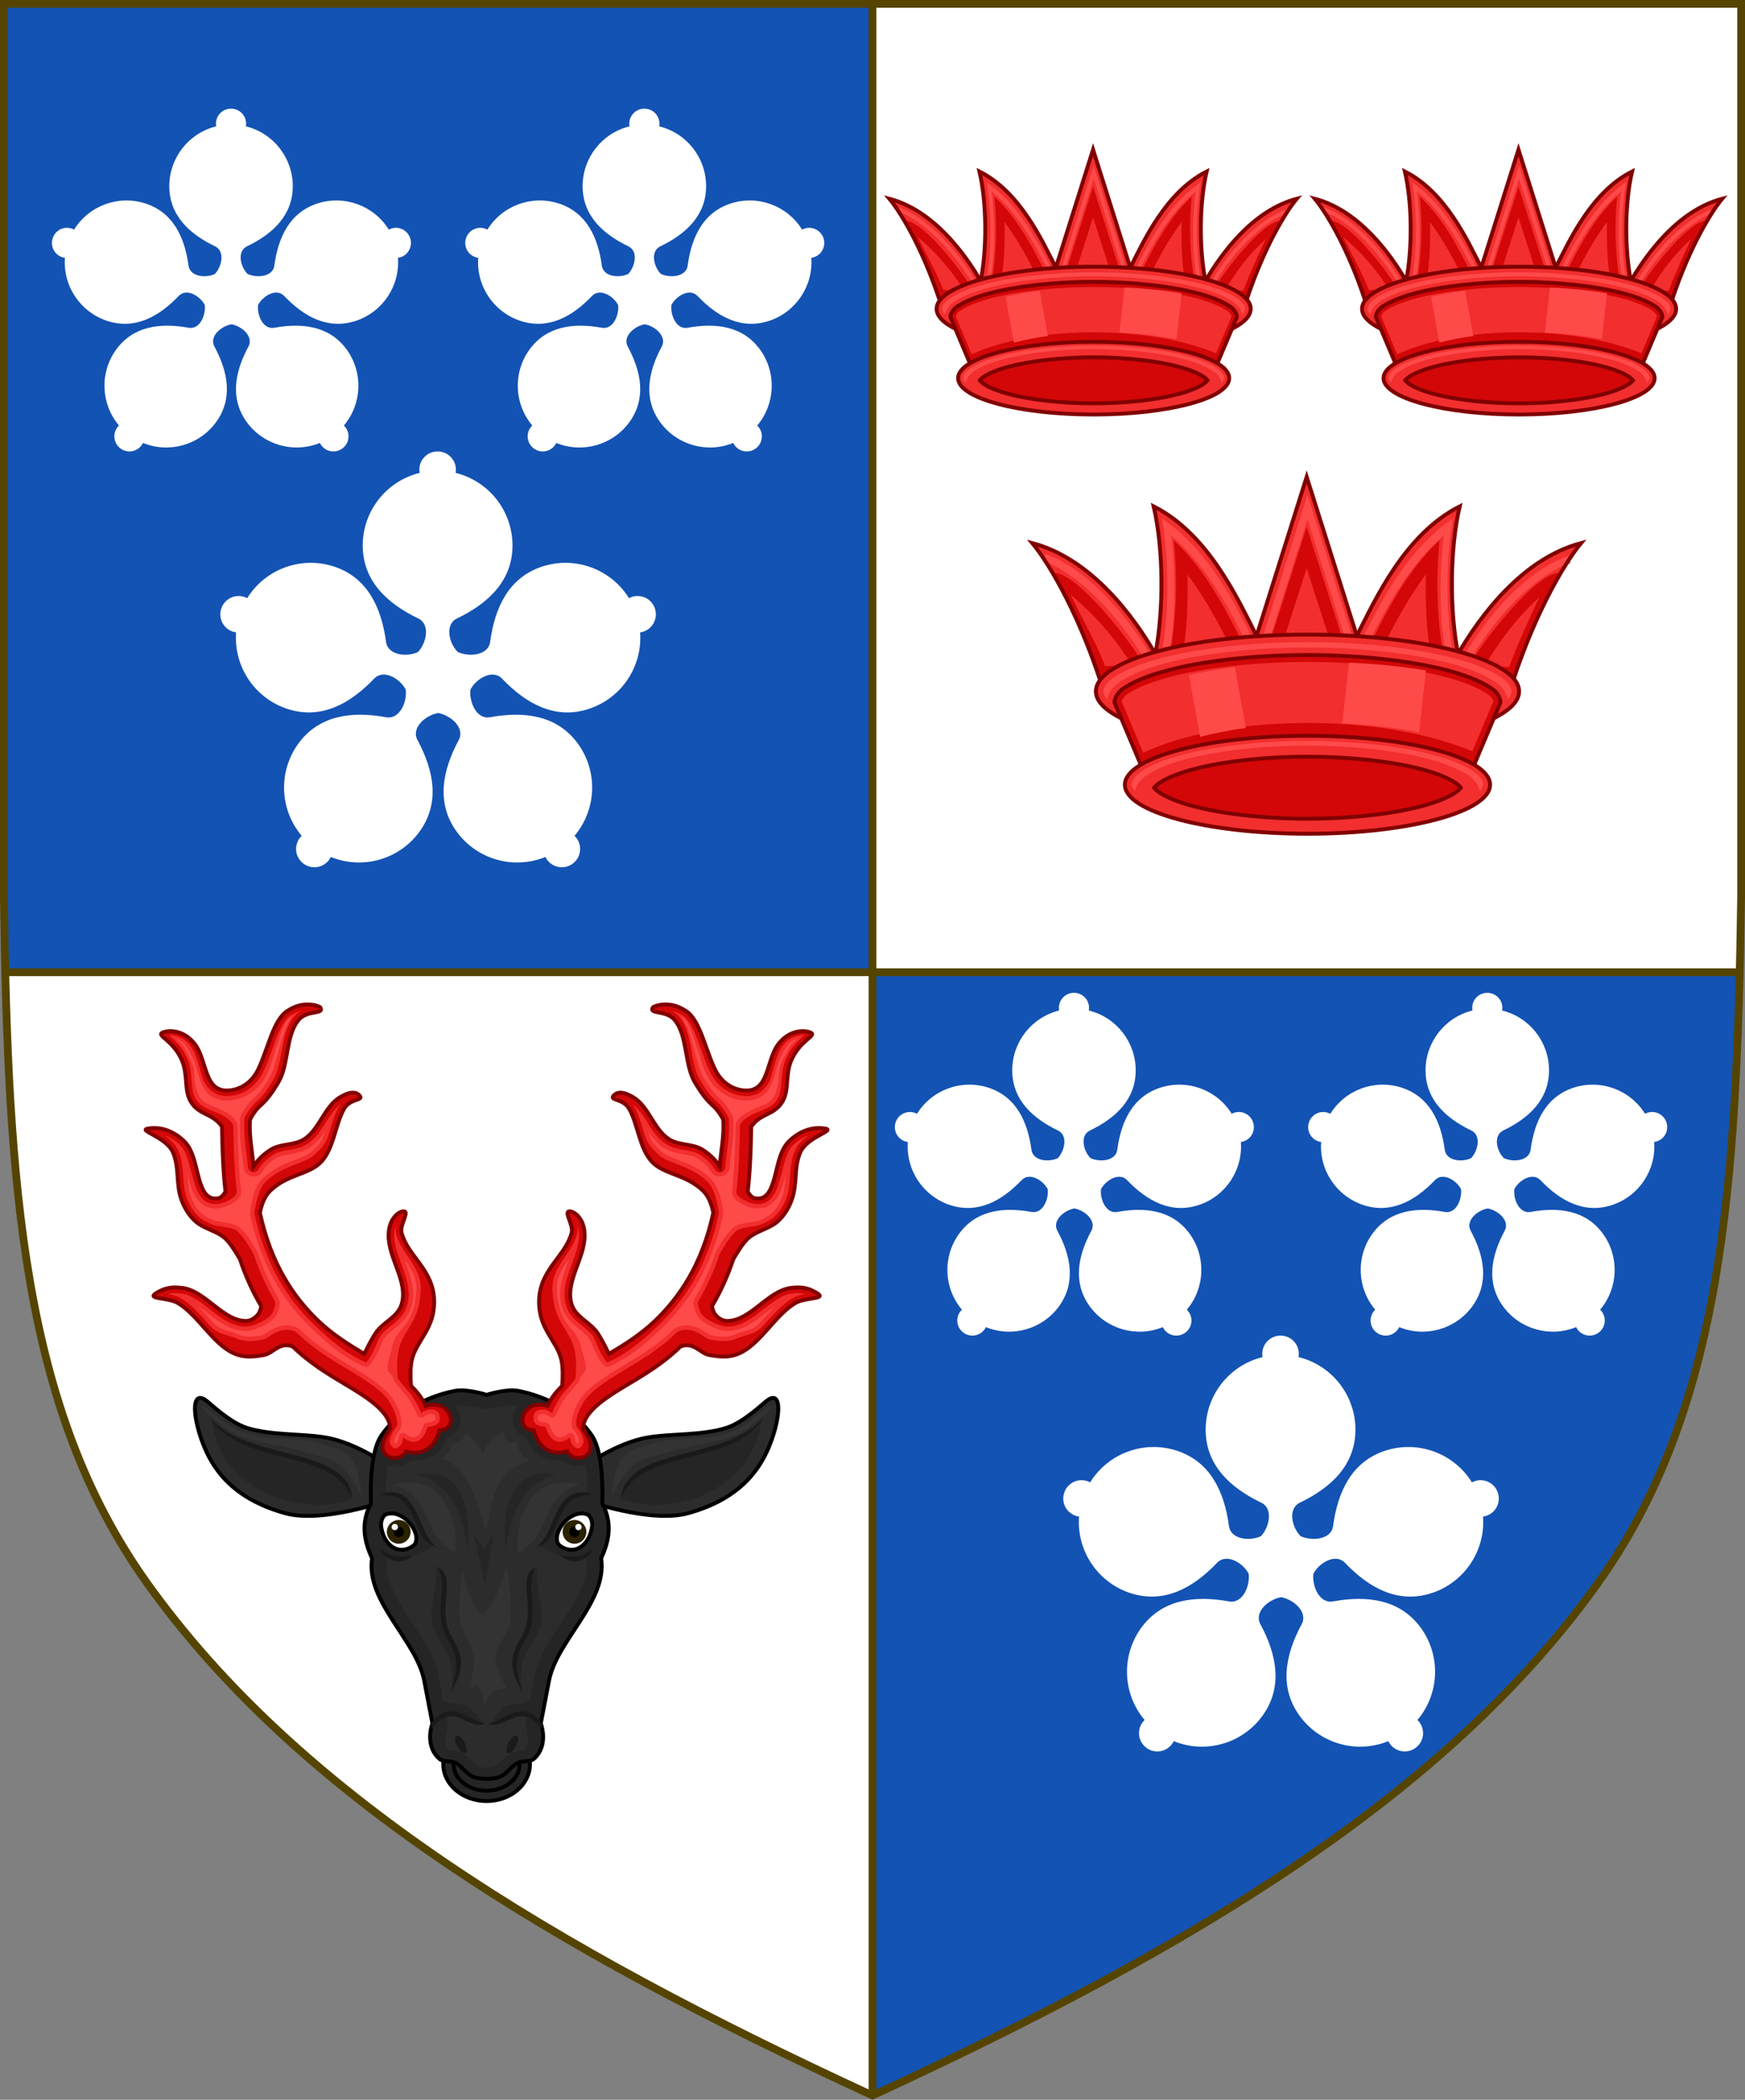 <?xml version="1.0" encoding="UTF-8" standalone="no"?>
<!-- Created with Inkscape (http://www.inkscape.org/) -->

<svg
   xmlns:dc="http://purl.org/dc/elements/1.1/"
   xmlns:cc="http://creativecommons.org/ns#"
   xmlns:rdf="http://www.w3.org/1999/02/22-rdf-syntax-ns#"
   xmlns:svg="http://www.w3.org/2000/svg"
   xmlns="http://www.w3.org/2000/svg"
   xmlns:sodipodi="http://sodipodi.sourceforge.net/DTD/sodipodi-0.dtd"
   xmlns:inkscape="http://www.inkscape.org/namespaces/inkscape"
   width="450"
   height="541.375"
   id="svg2"
   version="1.1"
   inkscape:version="0.92.2 5c3e80d, 2017-08-06"
   sodipodi:docname="Arms of Charles Ian Fraser of Reelig.svg"
   inkscape:export-filename="/Users/Soda/Desktop/UK of the GB and NI.png"
   inkscape:export-xdpi="143.23364"
   inkscape:export-ydpi="143.23364">
  <rect width="100%" height="100%" fill="#808080" stroke="none"/>
  <defs
     id="defs4" />
  <sodipodi:namedview
     id="base"
     pagecolor="#ffffff"
     bordercolor="#666666"
     borderopacity="1.0"
     inkscape:pageopacity="0.0"
     inkscape:pageshadow="2"
     inkscape:zoom="1.0621094"
     inkscape:cx="225"
     inkscape:cy="270.68774"
     inkscape:document-units="px"
     inkscape:current-layer="layer1"
     showgrid="false"
     inkscape:window-width="1440"
     inkscape:window-height="788"
     inkscape:window-x="0"
     inkscape:window-y="1"
     inkscape:window-maximized="1"
     showguides="false"
     inkscape:guide-bbox="true"
     inkscape:object-nodes="false"
     inkscape:snap-nodes="false"
     inkscape:snap-page="true"
     inkscape:snap-bbox="false"
     inkscape:snap-grids="false"
     inkscape:snap-to-guides="false"
     fit-margin-top="0"
     fit-margin-left="0"
     fit-margin-right="0"
     fit-margin-bottom="0"
     inkscape:snap-global="false"
     inkscape:measure-start="0,0"
     inkscape:measure-end="0,0">
    <inkscape:grid
       type="xygrid"
       id="grid14322"
       empspacing="5"
       visible="true"
       enabled="true"
       snapvisiblegridlinesonly="true"
       originx="0"
       originy="-0.001" />
  </sodipodi:namedview>
  <g
     inkscape:label="Layer"
     inkscape:groupmode="layer"
     id="layer1"
     transform="translate(588.048,126.626)"
     style="display:inline">
    <g
       id="g34921"
       style="fill:#ffeb51;fill-opacity:1;stroke:#806600;stroke-width:1.5;stroke-miterlimit:4;stroke-dasharray:none"
       transform="translate(0,-7.906)">
      <g
         transform="translate(0,-1)"
         id="g28316"
         style="fill:#ffeb51;fill-opacity:1;stroke:#806600;stroke-width:1.5;stroke-miterlimit:4;stroke-dasharray:none" />
      <g
         transform="translate(0,-1)"
         id="g28303"
         style="fill:#ffeb51;fill-opacity:1;stroke:#806600;stroke-width:1.5;stroke-miterlimit:4;stroke-dasharray:none" />
    </g>
    <g
       id="g6659"
       transform="translate(0,-0.027)">
      <g
         transform="translate(0,10.802)"
         id="g6663" />
    </g>
    <g
       style="stroke-width:0.888;stroke-miterlimit:4;stroke-dasharray:none"
       id="g11618-9-0-2"
       transform="matrix(1.127,0,0,1.127,186.794,233.424)" />
    <g
       id="g6663-8"
       transform="matrix(1.145,0,0,1.145,1430.151,21.315)"
       style="stroke-width:1.31;stroke-miterlimit:4;stroke-dasharray:none" />
    <g
       style="stroke-width:0.772;stroke-miterlimit:4;stroke-dasharray:none"
       id="g11618-9-0-2-0"
       transform="matrix(1.295,0,0,1.295,121.073,160.443)" />
    <g
       style="stroke-width:0.87;stroke-miterlimit:4;stroke-dasharray:none"
       id="g13998"
       transform="matrix(1.149,0,0,1.149,-93.647,-107.877)" />
    <g
       style="stroke-width:0.772;stroke-miterlimit:4;stroke-dasharray:none"
       id="g11618-9-0-2-0-2"
       transform="matrix(1.295,0,0,1.295,-126.892,-684.592)" />
    <g
       style="stroke-width:0.87;stroke-miterlimit:4;stroke-dasharray:none"
       id="g13998-3"
       transform="matrix(1.149,0,0,1.149,-341.611,-952.912)" />
    <g
       style="stroke-width:0.888;stroke-miterlimit:4;stroke-dasharray:none"
       id="g11618-9-0-2-9"
       transform="matrix(0.169,0,0,0.178,1533.593,564.701)" />
    <g
       id="g13998-5"
       transform="matrix(0.15,0,0,0.158,1505.556,527.839)" />
    <g
       style="display:inline;stroke-width:1;stroke-miterlimit:4;stroke-dasharray:none"
       id="g16963-90-4"
       transform="matrix(0.12,-0.095,0.09,0.126,1666.233,675.448)" />
    <g
       id="g4078"
       transform="translate(165.708,149.702)" />
    <path
       inkscape:connector-curvature="0"
       style="display:inline;fill:#ffffff;fill-opacity:1;stroke:none;stroke-width:2;stroke-miterlimit:4;stroke-dasharray:none;stroke-opacity:1"
       d="M -363.099,124.094 V 413.625 c -83.533,-38.537 -148.216,-77.765 -187.045,-132.119 -29.359,-41.097 -34.943,-92.678 -36.521,-157.412 z"
       id="path970" />
    <path
       inkscape:connector-curvature="0"
       style="display:inline;fill:#ffffff;fill-opacity:1;stroke:none;stroke-width:1;stroke-miterlimit:4;stroke-dasharray:none;stroke-opacity:1"
       d="m -139.048,-125.054 v 230.318 c -0.096,6.577 -0.225,12.98 -0.379,19.303 H -363 v -249.621 z"
       id="path844" />
    <path
       inkscape:connector-curvature="0"
       style="display:inline;fill:#1353b4;fill-opacity:1;stroke:none;stroke-width:2;stroke-miterlimit:4;stroke-dasharray:none;stroke-opacity:1"
       d="m -363.099,-125.627 v 249.621 h -223.57 c -0.154,-6.322 -0.283,-12.726 -0.379,-19.303 v -230.318 z"
       id="path842"
       sodipodi:nodetypes="cccccc" />
    <path
       inkscape:connector-curvature="0"
       style="display:inline;fill:#1353b4;fill-opacity:1;stroke:none;stroke-width:2;stroke-miterlimit:4;stroke-dasharray:none;stroke-opacity:1"
       d="m -139.431,124.094 c -1.578,64.734 -7.163,116.315 -36.521,157.412 -38.829,54.354 -103.513,93.582 -187.047,132.119 V 124.094 Z"
       id="path840" />
    <path
       inkscape:connector-curvature="0"
       id="path968"
       style="display:inline;fill:none;stroke:#554400;stroke-width:2;stroke-miterlimit:4;stroke-dasharray:none;stroke-opacity:1"
       d="m -550.144,281.505 c -32.24,-45.131 -35.83,-102.85 -36.905,-176.814 v -230.318 h 224 224 v 230.318 c -1.075,73.964 -4.664,131.682 -36.905,176.814 -38.837,54.365 -103.537,93.598 -187.095,132.143 -83.558,-38.545 -148.258,-77.777 -187.095,-132.143 z"
       sodipodi:nodetypes="scccccscs" />
    <path
       id="path26500"
       style="fill:none;stroke:#554400;stroke-width:2;stroke-linecap:butt;stroke-linejoin:miter;stroke-miterlimit:4;stroke-dasharray:none;stroke-opacity:1"
       d="M -586.601,124.044 H -139.496 m -223.552,-249.388 v 538.776"
       inkscape:connector-curvature="0" />
    <g
       style="display:inline;stroke-width:1.625;stroke-miterlimit:4;stroke-dasharray:none"
       id="g3777"
       transform="matrix(0.615,0,0,0.615,-239.286,102.004)">
      <ellipse
         style="fill:#252525;fill-opacity:1;stroke:#000000;stroke-width:1.625;stroke-linecap:round;stroke-miterlimit:4;stroke-dasharray:none;stroke-opacity:1"
         id="path3713"
         cx="-363.048"
         cy="367.886"
         rx="18.175"
         ry="15.425" />
      <g
         style="stroke-width:1.625;stroke-miterlimit:4;stroke-dasharray:none"
         id="g3702"
         transform="translate(0.343)">
        <g
           style="stroke-width:1.625;stroke-miterlimit:4;stroke-dasharray:none"
           id="g3631">
          <path
             inkscape:connector-curvature="0"
             id="path3617"
             transform="translate(-588.391,-126.626)"
             d="m 105.055,340.93 c -3.686,-0.268 -2.792,9.092 0.846,18.738 3.944,10.46 12.131,23.422 34.736,29.623 15.709,4.309 43.15,-5.424 43.15,-5.424 l 1.18,-13.676 c 0,0 -14.218,-10.584 -27.824,-12.732 -10.33,-1.631 -22.822,-0.8 -32.775,-4.008 -7.49,-2.414 -15.644,-10.639 -17.447,-11.789 -0.719,-0.459 -1.339,-0.694 -1.865,-0.732 z m 239.891,0 c -0.527,0.038 -1.146,0.274 -1.865,0.732 -1.803,1.15 -9.957,9.375 -17.447,11.789 -9.954,3.208 -22.445,2.377 -32.775,4.008 -13.606,2.148 -27.824,12.732 -27.824,12.732 l 1.18,13.676 c 0,0 27.441,9.733 43.15,5.424 22.606,-6.201 30.792,-19.164 34.736,-29.623 3.637,-9.646 4.532,-19.007 0.846,-18.738 z"
             style="fill:#2c2c2c;fill-opacity:1;stroke:#000000;stroke-width:1.625;stroke-linecap:butt;stroke-linejoin:miter;stroke-miterlimit:4;stroke-dasharray:none;stroke-opacity:1" />
          <path
             inkscape:connector-curvature="0"
             id="path3623"
             transform="translate(-588.391,-126.626)"
             d="m 109.703,349.898 c 3.958,32.751 41.693,40.843 59.318,33.232 l -5.217,-8.889 -7.344,-4.637 -28.982,-7.922 c -10.51,-3.165 -13.004,-7.664 -17.775,-11.785 z m 230.594,0 c -4.772,4.121 -7.266,8.62 -17.775,11.785 l -28.982,7.922 -7.344,4.637 -5.217,8.889 c 17.625,7.611 55.36,-0.481 59.318,-33.232 z"
             style="fill:#252525;fill-opacity:1;stroke:none;stroke-width:1.625;stroke-linecap:butt;stroke-linejoin:miter;stroke-miterlimit:4;stroke-dasharray:none;stroke-opacity:1" />
          <path
             inkscape:connector-curvature="0"
             id="path3619"
             transform="translate(-588.391,-126.626)"
             d="m 108.738,348.932 c 6.69,11.063 20.624,14.072 33.104,17.311 6.24,1.619 12.138,3.293 16.723,5.848 4.584,2.555 7.836,5.902 10.07,10.848 -0.435,-6.008 -4.204,-9.868 -9.098,-12.596 -4.893,-2.727 -10.929,-4.409 -17.193,-6.035 -12.529,-3.251 -25.873,-6.292 -33.605,-15.375 z m 232.523,0 c -7.733,9.083 -21.076,12.124 -33.605,15.375 -6.264,1.626 -12.3,3.308 -17.193,6.035 -4.893,2.727 -8.663,6.588 -9.098,12.596 2.235,-4.946 5.486,-8.293 10.07,-10.848 4.584,-2.555 10.483,-4.228 16.723,-5.848 12.479,-3.239 26.413,-6.247 33.104,-17.311 z"
             style="color:#000000;font-style:normal;font-variant:normal;font-weight:normal;font-stretch:normal;font-size:medium;line-height:normal;font-family:sans-serif;font-variant-ligatures:normal;font-variant-position:normal;font-variant-caps:normal;font-variant-numeric:normal;font-variant-alternates:normal;font-feature-settings:normal;text-indent:0;text-align:start;text-decoration:none;text-decoration-line:none;text-decoration-style:solid;text-decoration-color:#000000;letter-spacing:normal;word-spacing:normal;text-transform:none;writing-mode:lr-tb;direction:ltr;text-orientation:mixed;dominant-baseline:auto;baseline-shift:baseline;text-anchor:start;white-space:normal;shape-padding:0;clip-rule:nonzero;display:inline;overflow:visible;visibility:visible;opacity:1;isolation:auto;mix-blend-mode:normal;color-interpolation:sRGB;color-interpolation-filters:linearRGB;solid-color:#000000;solid-opacity:1;vector-effect:none;fill:#1a1a1a;fill-opacity:1;fill-rule:nonzero;stroke:none;stroke-width:1.625;stroke-linecap:butt;stroke-linejoin:miter;stroke-miterlimit:4;stroke-dasharray:none;stroke-dashoffset:0;stroke-opacity:1;color-rendering:auto;image-rendering:auto;shape-rendering:auto;text-rendering:auto;enable-background:accumulate" />
          <path
             inkscape:connector-curvature="0"
             id="path3625"
             transform="translate(-588.391,-126.626)"
             d="m 105.693,344.248 c -1.399,-0.059 8.029,8.961 13.67,11.639 8.764,4.159 20.179,4.625 29.369,7.729 4.511,1.523 10.778,2.237 14.492,5.217 4.14,3.322 9.273,12.947 9.273,12.947 0,0 -0.722,-10.24 -3.477,-14.299 -3.705,-5.459 -7.865,-5.494 -12.754,-7.148 -10.603,-3.588 -23.559,-1.196 -34.006,-5.217 -6.585,-2.535 -10.613,-7.362 -15.264,-10.242 -0.684,-0.424 -1.105,-0.617 -1.305,-0.625 z m 238.613,0 c -0.2,0.008 -0.62,0.201 -1.305,0.625 -4.651,2.88 -8.679,7.708 -15.264,10.242 -10.447,4.021 -23.402,1.628 -34.006,5.217 -4.889,1.654 -9.049,1.689 -12.754,7.148 -2.755,4.059 -3.477,14.299 -3.477,14.299 0,0 5.133,-9.625 9.273,-12.947 3.714,-2.979 9.981,-3.694 14.492,-5.217 9.191,-3.103 20.606,-3.569 29.369,-7.729 5.641,-2.677 15.069,-11.697 13.67,-11.639 z"
             style="fill:#333333;fill-opacity:1;stroke:none;stroke-width:1.625;stroke-linecap:butt;stroke-linejoin:miter;stroke-miterlimit:4;stroke-dasharray:none;stroke-opacity:1" />
        </g>
        <g
           style="stroke-width:1.625;stroke-miterlimit:4;stroke-dasharray:none"
           transform="matrix(-1,0,0,1,-726.782,0)"
           id="g3652" />
      </g>
      <path
         style="fill:#252525;fill-opacity:1;stroke:#000000;stroke-width:1.625;stroke-linecap:round;stroke-miterlimit:4;stroke-dasharray:none;stroke-opacity:1"
         d="m -363.048,356.779 c -3.799,-6e-5 -7.545,1.358 -10.059,3.492 -2.514,2.134 -3.799,4.909 -3.799,7.615 1.6e-4,2.706 1.287,5.48 3.801,7.613 2.514,2.133 6.258,3.492 10.057,3.492 3.799,5e-5 7.543,-1.359 10.057,-3.492 2.514,-2.133 3.801,-4.908 3.801,-7.613 2.5e-4,-2.706 -1.285,-5.482 -3.799,-7.615 -2.514,-2.134 -6.26,-3.492 -10.059,-3.492 z"
         id="ellipse3715"
         inkscape:connector-curvature="0" />
      <path
         style="display:inline;fill:#252525;fill-opacity:1;stroke:#000000;stroke-width:1.625;stroke-linecap:butt;stroke-linejoin:miter;stroke-miterlimit:4;stroke-dasharray:none;stroke-opacity:1"
         d="m -368.63,373.139 c -2.96,-1.202 -4.693,-4.486 -7.565,-5.884 -2.078,-1.011 -5.007,-0.136 -6.725,-1.681 -6.398,-5.753 -2.848,-14.81 -2.848,-14.81 l -3.457,-17.974 c -3.251,-16.904 -24.603,-33.168 -21.856,-51.277 -3.382,-7.243 -4.837,-14.76 -0.42,-23.117 0,0 -1.184,-20.012 4.203,-28.16 6.692,-10.122 19.183,-16.642 31.103,-18.914 4.887,-0.931 13.147,1.681 13.147,1.681 0,0 8.26,-2.612 13.147,-1.681 11.92,2.271 24.41,8.792 31.103,18.914 5.387,8.148 4.203,28.16 4.203,28.16 4.417,8.357 2.961,15.874 -0.42,23.117 2.747,18.109 -18.605,34.373 -21.856,51.277 l -3.457,17.974 c 0,0 3.55,9.057 -2.848,14.81 -1.718,1.545 -4.647,0.67 -6.725,1.681 -2.873,1.398 -4.606,4.682 -7.565,5.884 -2.351,0.955 -5.582,0.841 -5.582,0.841 0,0 -3.231,0.114 -5.582,-0.841 z"
         id="path3572"
         inkscape:connector-curvature="0"
         sodipodi:nodetypes="ssccscssscssccsccsccs" />
      <path
         style="display:inline;fill:#2c2c2c;fill-opacity:1;stroke:none;stroke-width:1.625;stroke-linecap:butt;stroke-linejoin:miter;stroke-miterlimit:4;stroke-dasharray:none;stroke-opacity:1"
         d="m -374.068,217.44 c -0.426,0.011 -0.76,0.043 -0.945,0.078 -0.366,0.07 -0.734,0.155 -1.102,0.234 0.589,0.709 1.071,1.486 1.41,2.318 0.93,2.285 1.039,4.962 -0.266,7.309 -0.926,1.667 -2.624,2.894 -4.621,3.51 -0.557,1.58 -1.405,3.476 -3.193,5.477 -2.398,2.682 -6.678,4.642 -11.941,4.039 -1.157,1.161 -2.601,1.948 -4.061,2.285 -1.875,0.434 -3.85,0.323 -5.686,-0.439 -0.302,1.815 -0.539,3.71 -0.652,5.516 -0.345,5.509 -0.092,6.699 -0.084,6.846 1.988,0.04 5.341,1.162 6.779,2.072 5.007,4.036 10.195,18.845 13.131,20.014 0,0 -6.554,3.584 -10.709,4.588 -1.536,0.513 -3.238,0.595 -4.844,0.383 -1.118,-0.147 -2.615,-0.634 -4.01,-1.16 0.106,0.645 0.112,1.303 0.016,1.949 -0.968,6.382 2.516,13.555 7.756,21.746 5.24,8.191 12.02,16.796 14.059,27.395 l 1.832,9.531 c 4.406,2.351 7.639,0.774 10.744,2.785 2.464,1.596 5.502,6.877 5.502,6.877 h -2.752 l -7.908,-4.471 -4.533,0.283 0.57,2.969 c 0.225,1.171 0.114,4.101 -0.32,5.211 0,0 -1.544,4.434 0.854,7.273 0.996,0.066 2.954,-0.048 5.607,1.244 2.735,1.331 4.304,3.097 5.42,4.197 1.116,1.101 1.736,1.507 1.758,1.516 0.323,0.131 3.209,0.381 3.209,0.381 0,0 2.886,-0.25 3.209,-0.381 0.022,-0.009 0.642,-0.415 1.758,-1.516 1.116,-1.101 2.685,-2.866 5.42,-4.197 2.654,-1.292 4.612,-1.178 5.607,-1.244 2.397,-2.839 0.854,-7.273 0.854,-7.273 -0.435,-1.11 -0.546,-4.04 -0.32,-5.211 l 0.57,-2.969 -4.533,-0.283 -7.908,4.471 h -2.752 c 0,0 3.038,-5.281 5.502,-6.877 3.105,-2.012 6.338,-0.434 10.744,-2.785 l 1.832,-9.531 c 2.038,-10.599 8.818,-19.204 14.059,-27.395 5.24,-8.191 8.724,-15.365 7.756,-21.746 -0.096,-0.647 -0.09,-1.304 0.016,-1.949 -1.395,0.526 -2.891,1.013 -4.01,1.16 -1.606,0.212 -3.307,0.13 -4.844,-0.383 -4.155,-1.004 -10.709,-4.588 -10.709,-4.588 2.936,-1.169 8.124,-15.978 13.131,-20.014 1.438,-0.91 4.791,-2.032 6.779,-2.072 0.008,-0.147 0.261,-1.337 -0.084,-6.846 -0.113,-1.806 -0.351,-3.701 -0.652,-5.516 -1.835,0.762 -3.81,0.873 -5.686,0.439 -1.459,-0.337 -2.904,-1.124 -4.061,-2.285 -5.263,0.603 -9.544,-1.357 -11.941,-4.039 -1.788,-2 -2.636,-3.897 -3.193,-5.477 -1.997,-0.616 -3.695,-1.843 -4.621,-3.51 -1.304,-2.347 -1.196,-5.024 -0.266,-7.309 0.339,-0.832 0.821,-1.61 1.41,-2.318 -0.367,-0.08 -0.735,-0.165 -1.102,-0.234 -0.185,-0.035 -0.519,-0.067 -0.945,-0.078 -0.426,-0.011 -0.943,-0.002 -1.498,0.041 -3.334,0.26 -9.381,1.535 -9.381,1.535 0,0 -6.329,-1.275 -9.662,-1.535 -0.555,-0.043 -1.072,-0.052 -1.498,-0.041 z m -13.744,28.553 c 13.084,-0.362 19.06,13.592 16.699,32.061 -2.137,-19.398 -10.419,-28.932 -20.986,-31.479 1.504,-0.355 2.934,-0.545 4.287,-0.582 z m 49.527,0 c 1.353,0.037 2.783,0.227 4.287,0.582 -10.568,2.547 -18.85,12.081 -20.986,31.479 -2.36,-18.468 3.615,-32.423 16.699,-32.061 z m -30.23,25.562 4.322,6.215 4.053,-6.215 -3.512,21.344 z m -15.695,12.871 3.783,4.471 -1.031,17.879 1.719,6.879 4.471,7.564 0.344,7.564 -2.752,8.941 c 0,0 0.611,-8.363 -0.344,-12.379 -1.434,-6.036 -6.844,-10.737 -7.908,-16.85 -1.047,-6.011 1.432,-12.13 1.719,-18.225 0.092,-1.946 0,-5.846 0,-5.846 z m 42.324,0 c 0,0 -0.092,3.899 0,5.846 0.287,6.095 2.765,12.213 1.719,18.225 -1.064,6.112 -6.474,10.813 -7.908,16.85 -0.954,4.016 -0.344,12.379 -0.344,12.379 l -2.752,-8.941 0.344,-7.564 4.471,-7.564 1.719,-6.879 -1.031,-17.879 z"
         id="path3574"
         inkscape:connector-curvature="0" />
      <g
         style="stroke-width:1.625;stroke-miterlimit:4;stroke-dasharray:none"
         id="g3734"
         transform="translate(0.961)">
        <g
           style="stroke-width:1.625;stroke-miterlimit:4;stroke-dasharray:none"
           transform="translate(2)"
           id="g3467">
          <path
             style="fill:#ffffff;stroke:#000000;stroke-width:1.625;stroke-linecap:butt;stroke-linejoin:miter;stroke-miterlimit:4;stroke-dasharray:none;stroke-opacity:1"
             d="m -408.159,263.126 c -1.506,0.561 -2.278,3.197 -2.098,4.794 0.4,3.536 1.977,7.103 4.994,8.989 4.313,2.696 8.759,-0.469 9.289,-1.498 2.598,-5.042 -5.489,-14.78 -12.186,-12.286 z"
             id="path3439"
             inkscape:connector-curvature="0"
             sodipodi:nodetypes="sssss" />
          <g
             style="stroke-width:0.446;stroke-miterlimit:4;stroke-dasharray:none"
             id="g3437"
             transform="matrix(3.641,0,0,3.641,1051.402,-694.434)">
            <circle
               r="1.367"
               cy="337.725"
               cx="340.016"
               transform="matrix(-0.981,-0.195,-0.195,0.981,0,0)"
               id="circle3407-2"
               style="display:inline;fill:#2b2200;fill-opacity:1;stroke:none;stroke-width:0.446;stroke-miterlimit:4;stroke-dasharray:none" />
            <ellipse
               style="display:inline;fill:#000000;fill-opacity:1;stroke:none;stroke-width:0.446;stroke-miterlimit:4;stroke-dasharray:none"
               id="ellipse3409-3"
               transform="matrix(-0.981,-0.195,-0.195,0.981,0,0)"
               cx="340.016"
               cy="337.725"
               rx="0.604"
               ry="0.604" />
            <ellipse
               style="display:inline;fill:#ffffff;fill-opacity:1;stroke:none;stroke-width:0.446;stroke-miterlimit:4;stroke-dasharray:none"
               id="ellipse3411-2"
               transform="matrix(-0.981,-0.195,-0.195,0.981,0,0)"
               cx="340.572"
               cy="337.27"
               rx="0.36"
               ry="0.36" />
          </g>
          <path
             inkscape:connector-curvature="0"
             id="path3441"
             transform="translate(-591.009,-126.626)"
             d="m 184.793,380.414 c -1.439,0.016 -2.865,0.4 -4.133,1.266 2.169,-0.057 6.879,0.263 9.352,2.613 3.308,3.267 5.197,8.749 7.281,13.385 2.019,4.491 6.852,6.047 6.852,6.047 0,0 -3.344,-3.123 -5.027,-6.867 -2.02,-4.494 -3.885,-10.222 -7.699,-13.988 -1.794,-1.487 -4.227,-2.482 -6.625,-2.455 z m 80.414,0 c -2.398,-0.027 -4.831,0.968 -6.625,2.455 -3.814,3.767 -5.679,9.495 -7.699,13.988 -1.683,3.744 -5.027,6.867 -5.027,6.867 0,0 4.833,-1.556 6.852,-6.047 2.084,-4.636 3.973,-10.118 7.281,-13.385 2.472,-2.35 7.183,-2.67 9.352,-2.613 -1.268,-0.865 -2.694,-1.25 -4.133,-1.266 z m -84.777,23.975 c 1.032,2.567 3.057,4.094 5.529,4.727 2.472,0.633 5.325,0.329 8.168,-2.111 -3.386,0.486 -5.694,0.68 -7.672,0.174 -2.901,-0.506 -3.686,-1.753 -6.025,-2.789 z m 89.141,0 c -2.339,1.036 -3.124,2.283 -6.025,2.789 -1.977,0.506 -4.286,0.312 -7.672,-0.174 2.843,2.441 5.696,2.744 8.168,2.111 2.472,-0.633 4.497,-2.159 5.529,-4.727 z m -64.918,7.578 c 2.318,4.946 1.802,8.918 1.303,13.025 -0.328,2.698 -0.596,6.008 0.338,11.057 0.508,2.744 1.861,5.127 3.111,7.422 1.25,2.295 2.396,4.497 2.711,6.812 0.888,6.538 -2.215,13.562 -2.215,13.562 0,0 5.213,-6.356 4.197,-13.832 -0.378,-2.779 -1.68,-5.192 -2.938,-7.5 -1.257,-2.308 -2.473,-4.516 -2.9,-6.828 -0.894,-4.833 -0.517,-7.801 -0.32,-10.453 0.309,-4.153 1.567,-11.16 -3.287,-13.266 z m 40.695,0 c -4.854,2.105 -3.596,9.113 -3.287,13.266 0.197,2.652 0.574,5.62 -0.32,10.453 -0.428,2.313 -1.643,4.52 -2.9,6.828 -1.257,2.308 -2.56,4.721 -2.938,7.5 -1.016,7.476 4.197,13.832 4.197,13.832 0,0 -3.103,-7.025 -2.215,-13.562 0.315,-2.316 1.461,-4.517 2.711,-6.812 1.25,-2.295 2.604,-4.678 3.111,-7.422 0.934,-5.049 0.666,-8.359 0.338,-11.057 -0.499,-4.107 -1.015,-8.079 1.303,-13.025 z m -35.316,60.393 c -0.796,0.008 -1.607,0.127 -2.424,0.393 -2.179,0.708 -3.97,1.916 -6.064,5.023 l 0.816,1.877 c 1.588,-3.22 4.164,-4.523 5.867,-4.998 1.644,-0.534 3.256,-0.304 4.992,0.293 3.472,1.194 7.166,4.041 11.254,2.598 -3.204,-0.664 -6.697,-3.146 -10.605,-4.49 -0.977,-0.336 -1.997,-0.588 -3.045,-0.668 -0.262,-0.02 -0.526,-0.03 -0.791,-0.027 z m 29.938,0 c -0.265,-0.003 -0.529,0.007 -0.791,0.027 -1.048,0.08 -2.068,0.332 -3.045,0.668 -3.909,1.344 -7.402,3.826 -10.605,4.49 4.088,1.444 7.782,-1.404 11.254,-2.598 1.736,-0.597 3.348,-0.827 4.992,-0.293 1.703,0.475 4.279,1.779 5.867,4.998 l 0.816,-1.877 c -2.094,-3.107 -3.885,-4.315 -6.064,-5.023 -0.817,-0.266 -1.628,-0.385 -2.424,-0.393 z m -27.27,10.102 a 4.064,1.733 62.466 0 0 -0.344,0.086 4.064,1.733 62.466 0 0 0.342,4.406 4.064,1.733 62.466 0 0 3.416,2.803 4.064,1.733 62.466 0 0 -0.342,-4.406 4.064,1.733 62.466 0 0 -3.072,-2.889 z m 24.602,0 a 1.733,4.064 27.534 0 0 -3.072,2.889 1.733,4.064 27.534 0 0 -0.342,4.406 1.733,4.064 27.534 0 0 3.416,-2.803 1.733,4.064 27.534 0 0 0.342,-4.406 1.733,4.064 27.534 0 0 -0.344,-0.086 z"
             style="color:#000000;font-style:normal;font-variant:normal;font-weight:normal;font-stretch:normal;font-size:medium;line-height:normal;font-family:sans-serif;font-variant-ligatures:normal;font-variant-position:normal;font-variant-caps:normal;font-variant-numeric:normal;font-variant-alternates:normal;font-feature-settings:normal;text-indent:0;text-align:start;text-decoration:none;text-decoration-line:none;text-decoration-style:solid;text-decoration-color:#000000;letter-spacing:normal;word-spacing:normal;text-transform:none;writing-mode:lr-tb;direction:ltr;text-orientation:mixed;dominant-baseline:auto;baseline-shift:baseline;text-anchor:start;white-space:normal;shape-padding:0;clip-rule:nonzero;display:inline;overflow:visible;visibility:visible;opacity:1;isolation:auto;mix-blend-mode:normal;color-interpolation:sRGB;color-interpolation-filters:linearRGB;solid-color:#000000;solid-opacity:1;vector-effect:none;fill:#1a1a1a;fill-opacity:1;fill-rule:nonzero;stroke:none;stroke-width:1.625;stroke-linecap:butt;stroke-linejoin:miter;stroke-miterlimit:4;stroke-dasharray:none;stroke-dashoffset:0;stroke-opacity:1;color-rendering:auto;image-rendering:auto;shape-rendering:auto;text-rendering:auto;enable-background:accumulate" />
        </g>
        <g
           style="stroke-width:1.625;stroke-miterlimit:4;stroke-dasharray:none"
           transform="matrix(-1,0,0,1,-730.019,0)"
           id="g3483">
          <path
             sodipodi:nodetypes="sssss"
             inkscape:connector-curvature="0"
             id="path3471"
             d="m -408.159,263.126 c -1.506,0.561 -2.278,3.197 -2.098,4.794 0.4,3.536 1.977,7.103 4.994,8.989 4.313,2.696 8.759,-0.469 9.289,-1.498 2.598,-5.042 -5.489,-14.78 -12.186,-12.286 z"
             style="fill:#ffffff;stroke:#000000;stroke-width:1.625;stroke-linecap:butt;stroke-linejoin:miter;stroke-miterlimit:4;stroke-dasharray:none;stroke-opacity:1" />
          <g
             style="stroke-width:0.446;stroke-miterlimit:4;stroke-dasharray:none"
             transform="matrix(3.641,0,0,3.641,1051.402,-694.434)"
             id="g3479">
            <circle
               style="display:inline;fill:#2b2200;fill-opacity:1;stroke:none;stroke-width:0.446;stroke-miterlimit:4;stroke-dasharray:none"
               id="circle3473"
               transform="matrix(-0.981,-0.195,-0.195,0.981,0,0)"
               cx="340.016"
               cy="337.725"
               r="1.367" />
            <ellipse
               ry="0.604"
               rx="0.604"
               cy="337.725"
               cx="340.016"
               transform="matrix(-0.981,-0.195,-0.195,0.981,0,0)"
               id="ellipse3475"
               style="display:inline;fill:#000000;fill-opacity:1;stroke:none;stroke-width:0.446;stroke-miterlimit:4;stroke-dasharray:none" />
            <ellipse
               ry="0.36"
               rx="0.36"
               cy="337.27"
               cx="340.572"
               transform="matrix(-0.981,-0.195,-0.195,0.981,0,0)"
               id="ellipse3477"
               style="display:inline;fill:#ffffff;fill-opacity:1;stroke:none;stroke-width:0.446;stroke-miterlimit:4;stroke-dasharray:none" />
          </g>
        </g>
      </g>
      <path
         style="fill:#333333;fill-opacity:1;stroke:none;stroke-width:1.625;stroke-linecap:butt;stroke-linejoin:miter;stroke-miterlimit:4;stroke-dasharray:none;stroke-opacity:1"
         d="m -355.574,228.057 c -4.468,2.12 -7.329,5.446 -8.916,9.727 -2.522,-4.483 -5.045,-7.491 -7.566,-8.375 -0.559,1.773 -1.186,3.517 -5.268,3.881 -0.962,3.698 -2.819,4.714 -4.457,6.385 8.956,2.405 14.437,14.503 18.371,30.531 2.866,-10.993 2.172,-24.932 18.912,-29.721 -4.821,-1.555 -5.119,-4.617 -5.756,-7.566 -4.37,0.605 -5.993,-1.144 -5.32,-4.861 z m -40.869,21.754 c -3.221,0.059 -5.602,0.672 -5.602,0.672 17.505,6.114 11.228,21.114 25.666,28.639 0,0 2.574,-13.48 -6.754,-24.316 -3.642,-4.231 -9.17,-5.07 -13.311,-4.994 z m 66.789,0 c -4.141,-0.076 -9.669,0.764 -13.311,4.994 -9.328,10.837 -6.756,24.316 -6.756,24.316 14.438,-7.524 8.163,-22.525 25.668,-28.639 0,0 -2.381,-0.613 -5.602,-0.672 z m -25.109,35.254 c -4.672,15.219 -5.998,15.797 -9.998,20.264 -4.31,-4.028 -6.946,-10.566 -8.375,-18.914 0,0 -2.311,15.555 -0.811,22.156 1.183,5.202 5.144,9.551 5.674,14.859 0.445,4.465 -2.432,13.238 -2.432,13.238 0,0 2.269,-2.365 3.512,-1.891 2.763,1.054 3.027,8.338 3.027,8.338 0,0 2.049,-4.545 3.998,-5.908 1.521,-1.064 5.404,-1.35 5.404,-1.35 0,-10e-6 -4.836,-8.018 -4.594,-12.428 0.298,-5.429 4.724,-9.291 5.943,-14.59 1.777,-7.724 -1.35,-23.775 -1.35,-23.775 z"
         id="path3606"
         inkscape:connector-curvature="0" />
      <g
         style="stroke-width:1.625;stroke-miterlimit:4;stroke-dasharray:none"
         id="g3690"
         transform="translate(0.343)">
        <g
           style="stroke-width:1.625;stroke-miterlimit:4;stroke-dasharray:none"
           id="g3570">
          <path
             inkscape:connector-curvature="0"
             id="path3509"
             transform="translate(-588.391,-126.626)"
             d="m 150.334,175.988 c -2.44,-0.039 -5.097,0.262 -8.939,2.729 -5.934,3.809 -8.098,16.191 -12.266,24.682 -2.169,4.42 -6.149,7.828 -11.324,8.535 -11.774,1.609 -9.585,-12.708 -15.496,-19.795 -5.319,-6.377 -11.923,-5.124 -13.389,-4.275 -2.206,1.276 4.556,3.126 8.207,11.279 2.729,6.095 0.964,12.539 3.668,17.285 3.535,6.205 9.137,4.845 13.252,10.779 0.133,10.155 0.534,19.083 1.459,27.252 -0.796,1.392 -1.825,2.562 -3.098,2.764 -3.231,0.512 -5.459,-0.852 -7.219,-5.699 -2.2,-6.061 -2.521,-14.006 -7.217,-18.424 -5.202,-4.894 -10.659,-5.784 -14.816,-5.129 -4.878,0.768 7.241,3.309 10.258,9.877 2.82,6.139 1.257,13.611 3.607,19.945 1.303,3.512 2.977,6.352 5.699,8.926 3.416,3.229 9.011,4.108 12.535,7.219 2.282,2.014 4.901,6.362 6.328,8.885 2.481,7.412 5.502,13.928 8.92,19.658 -0.265,1.272 -0.648,2.506 -1.225,3.289 -1.163,1.579 -3.16,2.885 -5.121,2.895 -9.668,0.046 -16.927,-12.451 -26.5,-13.807 -4.974,-0.705 -7.973,0.098 -11.357,2.227 -3.947,2.483 5.092,1.675 9.129,4.008 8.455,4.886 14.687,17.178 23.605,21.156 4.205,1.876 8.162,1.486 12.693,0.668 3.764,-0.679 6.404,-5.674 11.955,-3.549 9.921,9.577 20.041,14.312 28.357,19.752 6.096,3.987 12.553,9 12.506,14.758 -9.196,12.373 4.338,14.989 6.588,9.5 10.805,2.926 13.662,-7.136 14.062,-8.867 8.67,-0.218 4.798,-13.728 -5.795,-10.244 -1.278,-3.059 -3.469,-5.837 -6.074,-8.344 -0.287,-3.319 -0.408,-7.513 0.309,-10.834 1.76,-8.16 9.825,-13.101 9.354,-25.332 -0.495,-12.832 -11.09,-18.266 -13.641,-28.059 -0.917,-3.52 3.981,-9.543 0.391,-8.963 -1.471,0.238 -5.695,2.748 -5.846,9.742 -0.214,9.909 8.388,19.761 5.455,29.229 -1.685,5.44 -7.717,7.364 -10.91,12.08 -1.45,2.142 -3.274,5.722 -4.711,8.699 -6.221,-3.693 -13.304,-8.059 -19.416,-13.947 -10.05,-9.681 -19.622,-23.309 -24.367,-45.211 0.644,-3.28 1.886,-6.914 4.305,-9.238 7.406,-7.119 16.131,-6.622 21.369,-12.109 5.258,-5.508 5.845,-15.4 9.498,-22.08 2.575,-4.708 8.555,-3.518 6.646,-5.697 -0.767,-0.876 -1.757,-1.27 -2.934,-1.25 -1.512,0.025 -3.33,0.731 -5.375,1.961 -6.497,3.909 -8.57,13.488 -14.959,17.57 -4.29,2.741 -9.998,1.706 -14.246,4.512 -3.536,2.335 -5.68,4.789 -6.988,6.934 -0.424,-6.1 -1.957,-12.47 -1.471,-19.715 4.171,-7.722 5.026,-4.077 11.912,-15.648 4.421,-7.429 2.937,-19.542 8.504,-26.156 3.596,-4.273 11.115,-2.127 8.986,-5.295 0,0 -1.722,-1.075 -4.859,-1.125 z m 149.332,0 c -3.137,0.05 -4.859,1.125 -4.859,1.125 -2.128,3.168 5.391,1.022 8.986,5.295 5.567,6.614 4.083,18.727 8.504,26.156 6.886,11.572 7.742,7.927 11.912,15.648 0.487,7.245 -1.046,13.615 -1.471,19.715 -1.308,-2.145 -3.452,-4.598 -6.988,-6.934 -4.248,-2.806 -9.956,-1.771 -14.246,-4.512 -6.389,-4.082 -8.462,-13.661 -14.959,-17.57 -2.045,-1.23 -3.863,-1.936 -5.375,-1.961 -1.176,-0.02 -2.166,0.374 -2.934,1.25 -1.908,2.179 4.071,0.989 6.646,5.697 3.653,6.68 4.24,16.573 9.498,22.08 5.238,5.487 13.963,4.99 21.369,12.109 2.418,2.325 3.66,5.959 4.305,9.238 -4.745,21.902 -14.318,35.53 -24.367,45.211 -6.112,5.888 -13.195,10.254 -19.416,13.947 -1.437,-2.978 -3.261,-6.557 -4.711,-8.699 -3.193,-4.716 -9.225,-6.64 -10.91,-12.08 -2.933,-9.467 5.669,-19.32 5.455,-29.229 -0.151,-6.994 -4.375,-9.504 -5.846,-9.742 -3.591,-0.58 1.307,5.443 0.391,8.963 -2.55,9.792 -13.146,15.227 -13.641,28.059 -0.472,12.231 7.594,17.172 9.354,25.332 0.716,3.321 0.596,7.515 0.309,10.834 -2.606,2.506 -4.796,5.284 -6.074,8.344 -10.593,-3.484 -14.465,10.026 -5.795,10.244 0.4,1.731 3.258,11.793 14.062,8.867 2.25,5.489 15.784,2.873 6.588,-9.5 -0.047,-5.758 6.41,-10.77 12.506,-14.758 8.317,-5.44 18.436,-10.175 28.357,-19.752 5.551,-2.126 8.191,2.869 11.955,3.549 4.531,0.818 8.488,1.208 12.693,-0.668 8.918,-3.978 15.151,-16.27 23.605,-21.156 4.037,-2.333 13.076,-1.525 9.129,-4.008 -3.385,-2.129 -6.383,-2.931 -11.357,-2.227 -9.573,1.356 -16.832,13.853 -26.5,13.807 -1.961,-0.009 -3.958,-1.315 -5.121,-2.895 -0.577,-0.784 -0.96,-2.017 -1.225,-3.289 3.418,-5.73 6.439,-12.246 8.92,-19.658 1.427,-2.522 4.046,-6.87 6.328,-8.885 3.524,-3.111 9.12,-3.989 12.535,-7.219 2.722,-2.574 4.396,-5.414 5.699,-8.926 2.351,-6.334 0.787,-13.806 3.607,-19.945 3.017,-6.568 15.135,-9.109 10.258,-9.877 -4.158,-0.655 -9.614,0.234 -14.816,5.129 -4.696,4.418 -5.017,12.363 -7.217,18.424 -1.759,4.847 -3.988,6.211 -7.219,5.699 -1.273,-0.202 -2.302,-1.371 -3.098,-2.764 0.925,-8.169 1.326,-17.097 1.459,-27.252 4.115,-5.935 9.717,-4.575 13.252,-10.779 2.704,-4.746 0.939,-11.19 3.668,-17.285 3.651,-8.154 10.413,-10.003 8.207,-11.279 -1.466,-0.848 -8.07,-2.101 -13.389,4.275 -5.911,7.086 -3.722,21.404 -15.496,19.795 -5.175,-0.707 -9.155,-4.116 -11.324,-8.535 -4.167,-8.49 -6.332,-20.873 -12.266,-24.682 -3.842,-2.467 -6.5,-2.768 -8.939,-2.729 z"
             style="fill:#d30707;fill-opacity:1;stroke:#800000;stroke-width:1.625;stroke-linecap:butt;stroke-linejoin:miter;stroke-miterlimit:4;stroke-dasharray:none;stroke-opacity:1" />
          <path
             inkscape:connector-curvature="0"
             id="path3548"
             transform="translate(-588.391,-126.626)"
             d="m 147.354,178.629 c -1.294,0.278 -2.73,0.815 -4.686,2.07 -2.099,1.348 -4.117,4.947 -5.873,9.457 -1.756,4.51 -3.339,9.774 -5.551,14.281 -2.46,5.013 -7.1,9.007 -13.121,9.83 -3.398,0.464 -6.285,-0.271 -8.342,-1.906 -2.057,-1.636 -3.465,-3.824 -4.119,-6.209 -2.346,-8.558 -3.129,-10.768 -5.492,-13.602 -2.303,-2.762 -5.455,-3.505 -7.449,-3.807 -0.356,-0.054 -0.614,0.023 -0.951,0.021 1.931,1.735 5.631,5.222 7.508,9.414 1.569,3.503 1.806,6.963 2.043,9.924 0.237,2.961 0.506,5.376 1.521,7.158 1.466,2.573 3.091,3.388 5.414,4.549 2.323,1.161 7.709,2.605 10.1,6.053 0.267,0.386 0.412,0.843 0.418,1.312 0.132,10.111 0.534,18.964 1.445,27.018 0.057,0.498 -0.046,1.001 -0.295,1.436 -0.948,1.659 -4.676,3.531 -7.146,3.922 -2.018,0.319 -4.209,0.014 -5.941,-1.281 -1.733,-1.295 -2.897,-3.285 -3.861,-5.941 -2.4,-6.612 -2.909,-14.023 -6.617,-17.512 -2.177,-2.048 -4.319,-3.219 -6.355,-3.904 2.165,1.457 4.302,3.228 5.553,5.951 1.63,3.549 1.932,7.254 2.189,10.709 0.258,3.455 0.475,6.677 1.486,9.4 1.219,3.284 2.666,5.723 5.109,8.033 1.319,1.247 3.313,2.208 5.568,3.215 2.255,1.007 8.321,0.872 10.465,2.764 2.872,2.536 5.354,6.904 6.818,9.492 0.074,0.131 0.136,0.269 0.184,0.412 2.43,7.26 5.381,13.619 8.709,19.199 0.302,0.507 0.404,1.109 0.283,1.688 -0.295,1.418 -0.651,2.872 -1.633,4.205 -1.559,2.117 -7.565,5.027 -10.564,5.041 -5.852,0.028 -10.493,-3.563 -14.746,-6.877 -4.254,-3.314 -8.223,-6.405 -12.096,-6.953 -2.524,-0.357 -4.287,-0.251 -5.879,0.16 1.702,0.306 3.502,0.741 5.16,1.699 4.751,2.746 8.499,7.234 12.207,11.391 3.708,4.156 7.359,3.802 11.18,5.506 3.592,1.602 6.89,1.301 11.314,0.502 0.983,-0.177 2.444,-1.317 4.535,-2.541 2.091,-1.224 5.212,-2.218 8.68,-0.891 0.296,0.113 0.567,0.285 0.795,0.506 9.624,9.291 19.485,13.898 28.01,19.475 3.107,2.033 6.374,4.351 8.969,7.057 2.595,2.706 5.23,8.002 5.199,11.768 -0.005,0.5 -0.168,0.986 -0.467,1.387 -2.11,2.839 -2.708,4.895 -2.701,6.057 1.243,5.237 5.745,2.176 5.598,-1.775 5.131,3.95 8.858,0.95 10.307,-4.4 4.747,-0.446 5.589,-2.073 4.932,-5.258 -0.39,-1.89 -4.234,-3.239 -7.57,-0.535 -1.105,-2.644 -3.446,-7.315 -5.9,-9.676 -0.412,-0.396 -3.925,-4.484 -3.975,-5.053 -0.297,-3.432 -0.46,-7.759 0.354,-11.533 1.016,-4.709 3.685,-8.189 5.773,-11.818 2.088,-3.63 3.145,-7.35 3.527,-12.928 0.714,-10.424 -7.835,-15.08 -10.307,-23.998 -0.369,-1.417 -0.237,-2.712 0.047,-3.885 -0.459,1.05 -0.826,2.32 -0.865,4.121 -0.092,4.256 1.821,8.961 3.609,13.932 1.788,4.971 3.47,10.367 1.742,15.943 -1.055,3.404 -3.439,5.612 -5.641,7.432 -2.201,1.82 -4.277,3.361 -5.57,5.271 -1.281,1.892 -2.822,7.536 -5.904,10.979 -7.91,-3.207 -15.461,-9.734 -21.809,-15.85 -10.307,-9.929 -20.194,-24.065 -25.035,-46.41 -0.068,-0.314 -0.071,-0.638 -0.01,-0.953 0.691,-3.519 1.675,-9.661 4.688,-12.557 4.056,-3.899 8.486,-5.702 12.281,-7.166 3.795,-1.465 6.872,-2.626 9.016,-4.871 2.172,-2.276 3.871,-3.695 5.105,-7.607 1.234,-3.912 2.29,-8.179 4.326,-11.902 0.223,-0.408 0.51,-0.7 0.77,-1.045 -2.181,1.671 -4.017,4.182 -5.887,7.162 -2.124,3.386 -4.364,7.155 -8.166,9.584 -2.658,1.698 -5.515,2.133 -8.004,2.566 -2.489,0.434 -4.605,0.864 -6.213,1.926 -3.268,2.158 -5.147,4.344 -6.275,6.193 -1.195,1.96 -4.203,1.228 -4.363,-1.062 -0.405,-5.821 -1.986,-12.37 -1.471,-20.037 0.023,-0.336 0.117,-0.664 0.277,-0.961 2.191,-4.056 3.864,-5.536 5.398,-6.979 1.534,-1.442 3.197,-3.1 6.562,-8.756 1.863,-3.131 2.642,-7.769 3.529,-12.604 0.887,-4.834 1.891,-9.937 5.197,-13.865 0.883,-1.049 1.909,-1.722 2.949,-2.262 z m 155.293,0 c 1.04,0.54 2.066,1.212 2.949,2.262 3.306,3.928 4.31,9.031 5.197,13.865 0.887,4.834 1.666,9.472 3.529,12.604 3.365,5.656 5.028,7.313 6.562,8.756 1.534,1.442 3.207,2.922 5.398,6.979 0.16,0.297 0.255,0.624 0.277,0.961 0.515,7.667 -1.066,14.216 -1.471,20.037 -0.16,2.291 -3.168,3.023 -4.363,1.062 -1.128,-1.85 -3.007,-4.035 -6.275,-6.193 -1.608,-1.062 -3.724,-1.492 -6.213,-1.926 -2.489,-0.434 -5.346,-0.868 -8.004,-2.566 -3.802,-2.429 -6.042,-6.198 -8.166,-9.584 -1.87,-2.98 -3.706,-5.491 -5.887,-7.162 0.259,0.344 0.547,0.637 0.77,1.045 2.036,3.723 3.092,7.99 4.326,11.902 1.234,3.912 2.933,5.332 5.105,7.607 2.143,2.245 5.22,3.407 9.016,4.871 3.795,1.465 8.225,3.267 12.281,7.166 3.012,2.896 3.996,9.038 4.688,12.557 0.062,0.315 0.058,0.639 -0.01,0.953 -4.841,22.346 -14.728,36.481 -25.035,46.41 -6.348,6.115 -13.898,12.643 -21.809,15.85 -3.082,-3.442 -4.623,-9.086 -5.904,-10.979 -1.294,-1.911 -3.369,-3.452 -5.57,-5.271 -2.201,-1.82 -4.586,-4.028 -5.641,-7.432 -1.728,-5.576 -0.046,-10.972 1.742,-15.943 1.788,-4.971 3.701,-9.676 3.609,-13.932 -0.039,-1.801 -0.406,-3.071 -0.865,-4.121 0.283,1.173 0.416,2.468 0.047,3.885 -2.472,8.918 -11.021,13.574 -10.307,23.998 0.382,5.577 1.439,9.298 3.527,12.928 2.088,3.63 4.758,7.109 5.773,11.818 0.814,3.774 0.65,8.101 0.354,11.533 -0.049,0.569 -3.563,4.657 -3.975,5.053 -2.454,2.361 -4.796,7.032 -5.9,9.676 -3.336,-2.703 -7.18,-1.355 -7.57,0.535 -0.658,3.185 0.185,4.812 4.932,5.258 1.449,5.35 5.175,8.35 10.307,4.4 -0.147,3.951 4.355,7.012 5.598,1.775 0.007,-1.161 -0.591,-3.217 -2.701,-6.057 -0.299,-0.401 -0.462,-0.887 -0.467,-1.387 -0.031,-3.765 2.604,-9.062 5.199,-11.768 2.595,-2.706 5.861,-5.024 8.969,-7.057 8.525,-5.577 18.385,-10.184 28.01,-19.475 0.228,-0.22 0.499,-0.392 0.795,-0.506 3.468,-1.328 6.589,-0.333 8.68,0.891 2.091,1.224 3.552,2.364 4.535,2.541 4.424,0.799 7.722,1.1 11.314,-0.502 3.821,-1.704 7.472,-1.35 11.18,-5.506 3.708,-4.156 7.456,-8.645 12.207,-11.391 1.658,-0.958 3.458,-1.393 5.16,-1.699 -1.592,-0.411 -3.355,-0.518 -5.879,-0.16 -3.873,0.549 -7.842,3.639 -12.096,6.953 -4.254,3.314 -8.894,6.905 -14.746,6.877 -3,-0.014 -9.006,-2.924 -10.564,-5.041 -0.982,-1.334 -1.338,-2.787 -1.633,-4.205 -0.12,-0.578 -0.019,-1.18 0.283,-1.688 3.328,-5.58 6.279,-11.939 8.709,-19.199 0.048,-0.143 0.109,-0.281 0.184,-0.412 1.464,-2.588 3.946,-6.957 6.818,-9.492 2.143,-1.892 8.21,-1.756 10.465,-2.764 2.255,-1.007 4.25,-1.968 5.568,-3.215 2.444,-2.31 3.891,-4.749 5.109,-8.033 1.011,-2.724 1.229,-5.946 1.486,-9.4 0.258,-3.455 0.559,-7.16 2.189,-10.709 1.251,-2.723 3.388,-4.494 5.553,-5.951 -2.036,0.685 -4.179,1.857 -6.355,3.904 -3.708,3.489 -4.217,10.899 -6.617,17.512 -0.964,2.657 -2.129,4.646 -3.861,5.941 -1.733,1.295 -3.924,1.601 -5.941,1.281 -2.47,-0.391 -6.198,-2.263 -7.146,-3.922 -0.248,-0.435 -0.352,-0.938 -0.295,-1.436 0.912,-8.054 1.313,-16.907 1.445,-27.018 0.006,-0.469 0.151,-0.926 0.418,-1.312 2.391,-3.448 7.776,-4.892 10.1,-6.053 2.323,-1.161 3.948,-1.976 5.414,-4.549 1.016,-1.783 1.284,-4.197 1.521,-7.158 0.237,-2.961 0.474,-6.421 2.043,-9.924 1.877,-4.192 5.577,-7.679 7.508,-9.414 -0.338,0.002 -0.595,-0.075 -0.951,-0.021 -1.994,0.302 -5.146,1.045 -7.449,3.807 -2.364,2.834 -3.146,5.043 -5.492,13.602 -0.654,2.385 -2.062,4.573 -4.119,6.209 -2.057,1.636 -4.943,2.371 -8.342,1.906 -6.021,-0.823 -10.661,-4.817 -13.121,-9.83 -2.212,-4.507 -3.795,-9.771 -5.551,-14.281 -1.756,-4.51 -3.774,-8.109 -5.873,-9.457 -1.955,-1.255 -3.392,-1.792 -4.686,-2.07 z"
             style="fill:#f22e2e;fill-opacity:1;stroke:none;stroke-width:1.625;stroke-linecap:butt;stroke-linejoin:miter;stroke-miterlimit:4;stroke-dasharray:none;stroke-opacity:1" />
          <path
             inkscape:connector-curvature="0"
             id="path3553"
             transform="translate(-588.391,-126.626)"
             d="m 143.621,180.766 c 0,0 -1.794,1.301 -2.414,2.193 -2.06,2.964 -4.033,10.051 -4.033,10.051 -1.56,3.887 -2.319,8.259 -4.273,12.24 -2.694,5.488 -7.838,9.932 -14.527,10.846 -3.796,0.519 -7.236,-0.298 -9.74,-2.289 -2.443,-1.942 -4.182,-6.755 -5.256,-11.072 -0.813,-3.267 -2.653,-7.073 -4.846,-10.01 -1.117,-1.496 -3.84,-2.305 -3.84,-2.305 0,0 2.149,1.698 3.072,3.072 1.665,2.477 4.035,7.612 4.311,9.232 0.301,1.773 0.422,3.435 0.539,4.9 0.235,2.93 1.102,5.442 1.832,6.723 1.258,2.209 2.313,2.652 4.635,3.812 0.925,0.462 2.938,1.158 5.004,2.158 2.066,1 4.293,2.336 5.789,4.494 v 0.002 c 0.476,0.688 0.736,1.503 0.746,2.34 0.132,10.075 0.532,18.869 1.434,26.832 0.101,0.887 -0.083,1.784 -0.525,2.559 h -0.002 c -0.843,1.474 -2.215,2.338 -3.736,3.148 -1.521,0.81 -3.18,1.435 -4.723,1.68 -2.401,0.38 -5.117,0.034 -7.336,-1.625 -2.141,-1.601 -3.464,-3.964 -4.49,-6.791 -0.754,-2.077 -1.192,-4.003 -1.709,-6.006 0.012,0.154 0.041,0.332 0.053,0.484 0.258,3.463 0.501,6.535 1.377,8.895 1.157,3.116 2.41,5.219 4.646,7.334 0.987,0.934 2.827,1.877 5.053,2.871 0.537,0.24 2.681,0.573 4.812,0.912 2.131,0.339 4.385,0.622 6.121,2.154 3.265,2.883 5.739,7.376 7.205,9.967 0.132,0.234 0.241,0.479 0.326,0.734 2.39,7.141 5.287,13.378 8.545,18.84 0.539,0.904 0.718,1.979 0.504,3.01 -0.304,1.462 -0.718,3.244 -1.953,4.922 -1.211,1.645 -3.206,2.812 -5.43,3.879 -2.223,1.067 -4.521,1.904 -6.611,1.914 -6.612,0.032 -11.634,-3.951 -15.891,-7.268 -1.564,-1.219 -3.004,-2.22 -4.445,-3.213 2.279,2.203 4.349,4.583 6.35,6.826 1.636,1.834 3.096,2.575 4.775,3.158 1.68,0.583 3.626,0.93 5.779,1.891 3.129,1.396 5.888,1.156 10.234,0.371 -0.031,0.006 0.512,-0.203 1.215,-0.635 0.703,-0.431 1.618,-1.04 2.717,-1.684 2.406,-1.408 6.171,-2.592 10.271,-1.021 0.528,0.202 1.009,0.509 1.416,0.902 9.391,9.065 19.057,13.579 27.738,19.258 3.15,2.06 6.525,4.44 9.291,7.324 2.996,3.124 5.749,8.421 5.711,13.061 v 0.002 c -0.009,0.889 -0.299,1.757 -0.832,2.473 -1.839,2.475 -2.241,4.12 -2.285,4.746 0.224,0.68 0.497,1.126 0.531,1.148 0.041,0.027 -0.096,0.043 0.096,-0.049 0.382,-0.183 1.279,-1.342 1.232,-2.6 -0.057,-1.561 1.73,-2.482 2.969,-1.531 2.216,1.705 3.476,1.682 4.547,1.117 1.071,-0.565 2.209,-2.163 2.852,-4.537 0.201,-0.743 0.843,-1.284 1.609,-1.355 2.175,-0.204 3.048,-0.708 3.25,-0.949 0.202,-0.241 0.331,-0.719 0.047,-2.098 0.03,0.145 -0.273,-0.394 -1.174,-0.543 -0.901,-0.149 -2.146,0.029 -3.428,1.068 -0.957,0.775 -2.39,0.414 -2.865,-0.723 -1.046,-2.502 -3.475,-7.133 -5.475,-9.057 -0.302,-0.29 -0.503,-0.537 -0.902,-0.998 -0.399,-0.461 -0.888,-1.036 -1.369,-1.623 -0.481,-0.587 -0.951,-1.181 -1.33,-1.699 -0.189,-0.259 -0.354,-0.496 -0.502,-0.738 -0.147,-0.242 -0.35,-0.25 -0.43,-1.166 -0.077,-0.887 -2.414,-2.828 -2.461,-3.816 -0.139,-2.919 1.336,-6.47 1.998,-9.539 1.117,-5.178 4.824,-7.592 6.828,-11.074 1.951,-3.39 2.915,-6.733 3.285,-12.135 0.322,-4.692 -1.37,-7.945 -3.658,-11.422 -0.425,-0.645 -0.896,-1.36 -1.352,-2.02 0.372,1.048 0.679,2.019 1.072,3.113 1.807,5.024 3.697,10.894 1.77,17.115 -1.221,3.94 -3.966,6.437 -6.229,8.307 -2.246,1.857 -4.179,3.351 -5.217,4.885 -0.356,0.526 -1.164,2.487 -2.123,4.627 -0.959,2.14 -2.164,4.566 -3.938,6.547 -0.519,0.58 -1.347,0.773 -2.068,0.48 -8.34,-3.381 -15.993,-10.063 -22.395,-16.23 -10.513,-10.127 -20.642,-24.653 -25.559,-47.35 l 0.002,0.002 c -0.122,-0.56 -0.127,-1.138 -0.018,-1.699 v -0.002 c 0.677,-3.445 1.411,-9.871 5.219,-13.531 4.335,-4.167 9.076,-6.085 12.896,-7.559 3.802,-1.467 6.59,-2.587 8.344,-4.424 2.24,-2.346 3.555,-3.316 4.682,-6.887 0.086,-0.274 0.182,-0.586 0.268,-0.865 -1.664,2.46 -3.569,4.92 -6.471,6.773 -3.043,1.944 -6.223,2.402 -8.682,2.83 -2.46,0.429 -4.334,0.871 -5.512,1.648 -3.061,2.022 -4.726,3.99 -5.717,5.613 -1.009,1.655 -2.971,2.287 -4.582,1.895 -1.611,-0.392 -3.064,-1.856 -3.199,-3.789 -0.388,-5.585 -2.007,-12.3 -1.471,-20.289 0.04,-0.6 0.209,-1.186 0.494,-1.715 h 0.002 c 2.289,-4.237 4.253,-6.032 5.758,-7.447 1.505,-1.415 2.93,-2.791 6.24,-8.354 1.569,-2.637 2.829,-7.799 4.18,-12.543 1.287,-4.521 2.043,-8.738 5.35,-13.107 z m 162.758,0 c 3.306,4.369 4.063,8.586 5.35,13.107 1.35,4.744 2.61,9.906 4.18,12.543 3.31,5.562 4.735,6.939 6.24,8.354 1.505,1.415 3.469,3.21 5.758,7.447 h 0.002 c 0.285,0.529 0.454,1.115 0.494,1.715 0.537,7.989 -1.082,14.704 -1.471,20.289 -0.135,1.934 -1.588,3.397 -3.199,3.789 -1.611,0.392 -3.573,-0.24 -4.582,-1.895 -0.99,-1.624 -2.655,-3.591 -5.717,-5.613 -1.178,-0.778 -3.052,-1.22 -5.512,-1.648 -2.459,-0.428 -5.638,-0.886 -8.682,-2.83 -2.901,-1.854 -4.807,-4.313 -6.471,-6.773 0.086,0.28 0.181,0.591 0.268,0.865 1.126,3.571 2.442,4.541 4.682,6.887 1.754,1.837 4.541,2.957 8.344,4.424 3.82,1.474 8.561,3.391 12.896,7.559 3.808,3.66 4.542,10.086 5.219,13.531 v 0.002 c 0.11,0.561 0.104,1.139 -0.018,1.699 l 0.002,-0.002 c -4.917,22.696 -15.046,37.223 -25.559,47.35 -6.402,6.167 -14.055,12.85 -22.395,16.23 -0.722,0.292 -1.549,0.1 -2.068,-0.48 -1.773,-1.981 -2.978,-4.407 -3.938,-6.547 -0.959,-2.14 -1.767,-4.101 -2.123,-4.627 -1.038,-1.533 -2.971,-3.028 -5.217,-4.885 -2.262,-1.87 -5.008,-4.367 -6.229,-8.307 -1.927,-6.221 -0.038,-12.091 1.77,-17.115 0.394,-1.094 0.7,-2.066 1.072,-3.113 -0.455,0.66 -0.927,1.374 -1.352,2.02 -2.288,3.477 -3.98,6.73 -3.658,11.422 0.37,5.402 1.334,8.744 3.285,12.135 2.004,3.482 5.712,5.897 6.828,11.074 0.662,3.069 2.137,6.62 1.998,9.539 -0.047,0.989 -2.384,2.929 -2.461,3.816 -0.079,0.916 -0.282,0.924 -0.43,1.166 -0.147,0.242 -0.313,0.479 -0.502,0.738 -0.379,0.519 -0.849,1.112 -1.33,1.699 -0.481,0.587 -0.97,1.162 -1.369,1.623 -0.399,0.461 -0.6,0.708 -0.902,0.998 -2,1.924 -4.429,6.554 -5.475,9.057 -0.475,1.136 -1.908,1.498 -2.865,0.723 -1.282,-1.039 -2.527,-1.217 -3.428,-1.068 -0.901,0.149 -1.204,0.688 -1.174,0.543 -0.285,1.379 -0.156,1.856 0.047,2.098 0.202,0.241 1.075,0.745 3.25,0.949 0.767,0.072 1.408,0.612 1.609,1.355 0.643,2.374 1.78,3.972 2.852,4.537 1.071,0.565 2.331,0.588 4.547,-1.117 1.239,-0.951 3.025,-0.03 2.969,1.531 -0.047,1.258 0.85,2.417 1.232,2.6 0.191,0.091 0.055,0.076 0.096,0.049 0.035,-0.022 0.308,-0.469 0.531,-1.148 -0.044,-0.626 -0.446,-2.271 -2.285,-4.746 -0.533,-0.716 -0.823,-1.583 -0.832,-2.473 v -0.002 c -0.038,-4.64 2.715,-9.937 5.711,-13.061 2.766,-2.884 6.141,-5.264 9.291,-7.324 8.681,-5.678 18.348,-10.193 27.738,-19.258 0.407,-0.393 0.888,-0.7 1.416,-0.902 4.101,-1.57 7.866,-0.387 10.271,1.021 1.099,0.643 2.014,1.252 2.717,1.684 0.703,0.431 1.246,0.641 1.215,0.635 4.346,0.785 7.105,1.025 10.234,-0.371 2.154,-0.961 4.1,-1.307 5.779,-1.891 1.68,-0.583 3.139,-1.324 4.775,-3.158 2.001,-2.243 4.071,-4.623 6.35,-6.826 -1.441,0.993 -2.881,1.994 -4.445,3.213 -4.257,3.317 -9.279,7.299 -15.891,7.268 -2.091,-0.01 -4.388,-0.847 -6.611,-1.914 -2.223,-1.067 -4.219,-2.234 -5.43,-3.879 -1.235,-1.678 -1.649,-3.46 -1.953,-4.922 -0.214,-1.03 -0.035,-2.106 0.504,-3.01 3.258,-5.462 6.155,-11.699 8.545,-18.84 0.085,-0.255 0.194,-0.501 0.326,-0.734 1.466,-2.591 3.94,-7.084 7.205,-9.967 1.736,-1.532 3.99,-1.816 6.121,-2.154 2.131,-0.339 4.276,-0.672 4.812,-0.912 2.226,-0.994 4.065,-1.938 5.053,-2.871 2.237,-2.115 3.49,-4.218 4.646,-7.334 0.876,-2.36 1.119,-5.432 1.377,-8.895 0.011,-0.152 0.041,-0.33 0.053,-0.484 -0.517,2.003 -0.955,3.929 -1.709,6.006 -1.026,2.827 -2.349,5.19 -4.49,6.791 -2.219,1.659 -4.935,2.005 -7.336,1.625 -1.543,-0.244 -3.202,-0.869 -4.723,-1.68 -1.521,-0.81 -2.894,-1.674 -3.736,-3.148 h -0.002 c -0.443,-0.775 -0.626,-1.672 -0.525,-2.559 0.901,-7.963 1.302,-16.757 1.434,-26.832 0.01,-0.837 0.27,-1.651 0.746,-2.34 v -0.002 c 1.496,-2.158 3.723,-3.494 5.789,-4.494 2.066,-1 4.079,-1.696 5.004,-2.158 2.322,-1.16 3.376,-1.604 4.635,-3.812 0.73,-1.281 1.597,-3.793 1.832,-6.723 0.117,-1.465 0.238,-3.127 0.539,-4.9 0.275,-1.62 2.646,-6.756 4.311,-9.232 0.924,-1.374 3.072,-3.072 3.072,-3.072 0,0 -2.723,0.809 -3.84,2.305 -2.193,2.937 -4.033,6.743 -4.846,10.01 -1.074,4.317 -2.813,9.13 -5.256,11.072 -2.505,1.991 -5.944,2.808 -9.74,2.289 -6.689,-0.914 -11.833,-5.357 -14.527,-10.846 -1.954,-3.981 -2.713,-8.353 -4.273,-12.24 0,0 -1.973,-7.087 -4.033,-10.051 -0.621,-0.893 -2.414,-2.193 -2.414,-2.193 z"
             style="fill:#ff4a4a;fill-opacity:1;stroke:none;stroke-width:1.625;stroke-linecap:butt;stroke-linejoin:miter;stroke-miterlimit:4;stroke-dasharray:none;stroke-opacity:1" />
        </g>
        <g
           style="stroke-width:1.625;stroke-miterlimit:4;stroke-dasharray:none"
           transform="matrix(-1,0,0,1,-726.782,0)"
           id="g3660" />
      </g>
    </g>
    <g
       id="g9099"
       transform="matrix(0.772,0,0,0.772,83.017,-23.105)"
       style="stroke-width:1.296;stroke-miterlimit:4;stroke-dasharray:none">
      <g
         style="stroke-width:0.724;stroke-miterlimit:4;stroke-dasharray:none"
         transform="matrix(1.79,0,0,1.79,556.165,94.314)"
         id="g9067">
        <path
           style="fill:#f22e2e;fill-opacity:1;stroke:none;stroke-width:0.724;stroke-linecap:butt;stroke-linejoin:miter;stroke-miterlimit:4;stroke-dasharray:none;stroke-opacity:1"
           d="m -484.929,-69.65 c 3.148,-10.307 7.457,-17.812 9.991,-20.871 -8.244,2.183 -14.086,10.255 -17.046,15.343 -1.189,-6.042 -1.143,-14.541 0.232,-20.425 -7.629,3.847 -11.717,12.959 -14.256,17.934 l -6.944,-22.023 -6.944,22.023 c -2.539,-4.975 -6.627,-14.087 -14.256,-17.934 1.375,5.883 1.422,14.383 0.232,20.425 -2.96,-5.088 -8.801,-13.16 -17.046,-15.343 2.534,3.059 6.843,10.564 9.991,20.871 z"
           id="path1049"
           inkscape:connector-curvature="0"
           sodipodi:nodetypes="cccccccccccc" />
        <path
           style="fill:#d30707;fill-opacity:1;stroke:none;stroke-width:0.724;stroke-linecap:butt;stroke-linejoin:miter;stroke-miterlimit:4;stroke-dasharray:none;stroke-opacity:1"
           d="m -512.95,-92.758 -5.043,15.717 c -0.561,1.778 -2.996,1.981 -3.844,0.32 -2.052,-4.022 -5.065,-10.11 -9.529,-14.197 0.564,5.357 0.349,11.352 -0.594,16.143 -0.372,1.885 -2.878,2.306 -3.846,0.646 -1.916,-3.293 -9.242,-12.592 -12.262,-12.238 1.88,3.524 4.765,9.333 6.484,14.635 h 28.633 28.631 c 1.719,-5.302 4.605,-11.111 6.484,-14.635 -3.02,-0.354 -10.346,8.945 -12.262,12.238 -0.967,1.66 -3.474,1.238 -3.846,-0.646 -0.943,-4.791 -1.158,-10.786 -0.594,-16.143 -4.464,4.087 -7.477,10.175 -9.529,14.197 -0.848,1.66 -3.282,1.457 -3.844,-0.32 z m 0,5.719 3.379,10.531 c 0.496,1.558 1.915,2.54 3.334,2.658 1.421,0.118 2.985,-0.617 3.73,-2.076 1.504,-2.947 3.51,-6.868 6.072,-10.242 -0.088,4.073 0.078,8.168 0.779,11.73 0.076,0.386 0.358,0.632 0.535,0.957 h -17.83 -17.83 c 0.177,-0.326 0.459,-0.571 0.535,-0.957 0.701,-3.563 0.868,-7.657 0.779,-11.73 2.563,3.374 4.568,7.295 6.072,10.242 0.745,1.459 2.31,2.195 3.73,2.076 1.419,-0.118 2.838,-1.1 3.334,-2.658 z m -32.691,3.684 c 3.276,2.698 6.258,6.145 8.506,9.755 l -3.745,0.12 c -0.917,-2.617 -3.634,-7.463 -4.761,-9.875 z m 64.903,0.359 c -1.127,2.412 -3.247,7.019 -4.164,9.636 h -3.506 c 2.36,-3.868 4.498,-6.745 7.67,-9.636 z"
           id="path4471"
           inkscape:connector-curvature="0"
           sodipodi:nodetypes="cccccccccccccccccccccccccccccccccccccccc" />
        <path
           style="color:#000000;font-style:normal;font-variant:normal;font-weight:normal;font-stretch:normal;font-size:medium;line-height:normal;font-family:sans-serif;font-variant-ligatures:normal;font-variant-position:normal;font-variant-caps:normal;font-variant-numeric:normal;font-variant-alternates:normal;font-feature-settings:normal;text-indent:0;text-align:start;text-decoration:none;text-decoration-line:none;text-decoration-style:solid;text-decoration-color:#000000;letter-spacing:normal;word-spacing:normal;text-transform:none;writing-mode:lr-tb;direction:ltr;text-orientation:mixed;dominant-baseline:auto;baseline-shift:baseline;text-anchor:start;white-space:normal;shape-padding:0;clip-rule:nonzero;display:inline;overflow:visible;visibility:visible;opacity:1;isolation:auto;mix-blend-mode:normal;color-interpolation:sRGB;color-interpolation-filters:linearRGB;solid-color:#000000;solid-opacity:1;vector-effect:none;fill:#ff4a4a;fill-opacity:1;fill-rule:nonzero;stroke:none;stroke-width:0.724;stroke-linecap:butt;stroke-linejoin:miter;stroke-miterlimit:4;stroke-dasharray:none;stroke-dashoffset:0;stroke-opacity:1;color-rendering:auto;image-rendering:auto;shape-rendering:auto;text-rendering:auto;enable-background:accumulate"
           d="m -512.84,-96.715 -6.092,19.316 c -0.125,0.397 -0.438,0.593 -0.779,0.621 -0.342,0.028 -0.682,-0.114 -0.871,-0.484 -2.261,-4.43 -5.808,-11.612 -11.512,-15.814 l -0.701,-0.516 0.129,0.861 c 0.84,5.676 0.767,12.489 -0.264,17.725 -0.083,0.422 -0.384,0.653 -0.73,0.711 -0.346,0.058 -0.705,-0.062 -0.922,-0.434 -2.413,-4.147 -7.848,-11.562 -14.609,-14.195 l -0.262,0.674 c 6.451,2.512 11.884,9.827 14.246,13.887 0.367,0.63 1.056,0.884 1.668,0.781 0.612,-0.103 1.18,-0.569 1.32,-1.285 0.998,-5.072 1.046,-11.466 0.326,-17.035 5.113,4.116 8.496,10.719 10.666,14.971 0.322,0.631 0.971,0.927 1.576,0.877 0.605,-0.05 1.197,-0.451 1.41,-1.127 l 5.4,-17.125 5.398,17.125 c 0.213,0.676 0.805,1.076 1.41,1.127 0.605,0.05 1.254,-0.246 1.576,-0.877 2.17,-4.251 5.553,-10.855 10.666,-14.971 -0.72,5.569 -0.672,11.963 0.326,17.035 0.14,0.716 0.708,1.182 1.32,1.285 0.612,0.103 1.301,-0.151 1.668,-0.781 2.364,-4.063 7.577,-11.156 14.027,-13.562 l -0.254,-0.68 c -6.763,2.524 -11.988,9.733 -14.398,13.877 -0.216,0.372 -0.575,0.492 -0.922,0.434 -0.346,-0.058 -0.648,-0.289 -0.73,-0.711 -1.03,-5.236 -1.104,-12.049 -0.264,-17.725 l 0.129,-0.861 -0.701,0.516 c -5.703,4.203 -9.251,11.385 -11.512,15.814 -0.189,0.37 -0.529,0.513 -0.871,0.484 -0.342,-0.028 -0.654,-0.225 -0.779,-0.621 z"
           id="path8243"
           inkscape:connector-curvature="0" />
        <path
           sodipodi:nodetypes="cccccccccccc"
           inkscape:connector-curvature="0"
           id="path4473"
           d="m -484.929,-69.65 c 3.148,-10.307 7.457,-17.812 9.991,-20.871 -8.244,2.183 -14.086,10.255 -17.046,15.343 -1.189,-6.042 -1.143,-14.541 0.232,-20.425 -7.629,3.847 -11.717,12.959 -14.256,17.934 l -6.944,-22.023 -6.944,22.023 c -2.539,-4.975 -6.627,-14.087 -14.256,-17.934 1.375,5.883 1.422,14.383 0.232,20.425 -2.96,-5.088 -8.801,-13.16 -17.046,-15.343 2.534,3.059 6.843,10.564 9.991,20.871 z"
           style="fill:none;fill-opacity:1;stroke:#800000;stroke-width:0.724;stroke-linecap:butt;stroke-linejoin:miter;stroke-miterlimit:4;stroke-dasharray:none;stroke-opacity:1" />
      </g>
      <ellipse
         ry="14.072"
         rx="52.47"
         cy="-30.958"
         cx="-361.82"
         id="ellipse1058"
         style="fill:#f22e2e;fill-opacity:1;stroke:#800000;stroke-width:1.296;stroke-miterlimit:4;stroke-dasharray:none;stroke-opacity:1" />
      <path
         style="fill:#d30707;fill-opacity:1;stroke:none;stroke-width:1.296;stroke-miterlimit:4;stroke-dasharray:none;stroke-opacity:1"
         d="m -320.958,-11.627 6.998,-16.603 c 3e-5,-0.114 -0.095,-2.34 -2.912,-3.873 -2.086,-1.351 -5.585,-2.801 -10.062,-4.002 -8.954,-2.401 -21.891,-3.858 -34.885,-3.858 -12.994,-1.19e-4 -25.931,1.457 -34.885,3.858 -4.477,1.201 -7.977,2.651 -10.062,4.002 -2.817,1.533 -2.912,3.759 -2.912,3.873 l 6.998,16.603 z"
         id="path1065"
         inkscape:connector-curvature="0"
         sodipodi:nodetypes="cccscscccc" />
      <path
         style="fill:#f22e2e;fill-opacity:1;stroke:none;stroke-width:1.296;stroke-miterlimit:4;stroke-dasharray:none;stroke-opacity:1"
         d="m -320.936,-16.102 5.194,-12.325 c -0.032,-0.123 -0.067,-0.259 -0.16,-0.447 -0.234,-0.475 -0.684,-1.115 -1.793,-1.719 -0.039,-0.021 -0.076,-0.043 -0.113,-0.066 -1.821,-1.179 -5.213,-2.614 -9.572,-3.783 -8.722,-2.339 -21.574,-3.799 -34.439,-3.799 -12.865,-1.19e-4 -25.717,1.46 -34.439,3.799 -4.359,1.169 -7.752,2.604 -9.572,3.783 -0.037,0.024 -0.075,0.046 -0.113,0.066 -1.109,0.604 -1.559,1.244 -1.793,1.719 -0.093,0.188 -0.128,0.324 -0.16,0.447 l 5.349,12.689 c 19.593,-9.276 57.688,-10.271 81.613,-0.363 z"
         id="path938"
         inkscape:connector-curvature="0"
         sodipodi:nodetypes="cccccscscccccc" />
      <path
         style="fill:#ff4a4a;fill-opacity:1;stroke:none;stroke-width:1.296;stroke-miterlimit:4;stroke-dasharray:none;stroke-opacity:1"
         d="m -361.822,-43.163 c -13.605,8.7e-5 -27.14,1.517 -36.617,4.059 -4.738,1.271 -8.48,2.798 -10.844,4.328 -2.361,1.529 -3.137,2.884 -3.139,3.814 0.005,0.539 0.272,1.183 0.965,1.973 0.006,-0.028 0.001,-0.036 0.008,-0.066 0.081,-0.381 0.227,-0.867 0.492,-1.404 0.524,-1.064 1.551,-2.311 3.254,-3.252 2.374,-1.521 5.949,-2.972 10.512,-4.195 9.207,-2.469 22.236,-3.922 35.369,-3.922 13.133,-1.21e-4 26.163,1.453 35.369,3.922 4.563,1.224 8.137,2.674 10.512,4.195 1.703,0.941 2.729,2.188 3.254,3.252 0.265,0.537 0.411,1.023 0.492,1.404 0.008,0.038 0.003,0.048 0.01,0.082 0.698,-0.796 0.965,-1.442 0.967,-1.984 v -0.002 c -7.4e-4,-0.931 -0.78,-2.287 -3.143,-3.816 -2.364,-1.53 -6.103,-3.057 -10.842,-4.328 -9.477,-2.542 -23.013,-4.059 -36.619,-4.059 z"
         id="ellipse915"
         inkscape:connector-curvature="0" />
      <path
         sodipodi:nodetypes="cccscscccc"
         inkscape:connector-curvature="0"
         id="path931"
         d="m -320.958,-11.627 6.998,-16.603 c 3e-5,-0.114 -0.095,-2.34 -2.912,-3.873 -2.086,-1.351 -5.585,-2.801 -10.062,-4.002 -8.954,-2.401 -21.891,-3.858 -34.885,-3.858 -12.994,-1.19e-4 -25.931,1.457 -34.885,3.858 -4.477,1.201 -7.977,2.651 -10.062,4.002 -2.817,1.533 -2.912,3.759 -2.912,3.873 l 6.998,16.603 z"
         style="fill:none;fill-opacity:1;stroke:#800000;stroke-width:1.296;stroke-miterlimit:4;stroke-dasharray:none;stroke-opacity:1" />
      <g
         id="g936"
         transform="translate(150.697,-0.296)"
         style="stroke-width:1.296;stroke-miterlimit:4;stroke-dasharray:none">
        <ellipse
           ry="12.144"
           rx="45.281"
           cy="-7.505"
           cx="-512.517"
           id="path1035"
           style="fill:#f22e2e;fill-opacity:1;stroke:#800000;stroke-width:1.296;stroke-miterlimit:4;stroke-dasharray:none;stroke-opacity:1" />
        <path
           style="fill:#d30707;fill-opacity:1;stroke:#800000;stroke-width:1.296;stroke-miterlimit:4;stroke-dasharray:none;stroke-opacity:1"
           d="m -512.516,-14.456 c -10.598,-9.6e-5 -21.155,1.193 -28.405,3.137 -3.625,0.972 -6.439,2.148 -8.05,3.191 -1.61,1.043 -1.606,1.634 -1.606,1.359 4e-5,-0.275 -0.004,0.316 1.606,1.359 1.61,1.043 4.425,2.219 8.05,3.191 7.25,1.944 17.807,3.137 28.405,3.137 10.597,-2.1e-5 21.154,-1.193 28.403,-3.137 3.625,-0.972 6.439,-2.148 8.05,-3.191 1.61,-1.043 1.606,-1.634 1.606,-1.359 -5e-5,0.275 0.004,-0.316 -1.606,-1.359 -1.61,-1.043 -4.425,-2.219 -8.05,-3.191 -7.25,-1.944 -17.806,-3.137 -28.403,-3.137 z"
           id="ellipse1050"
           inkscape:connector-curvature="0" />
        <path
           inkscape:connector-curvature="0"
           style="fill:#ff4a4a;fill-opacity:1;stroke:none;stroke-width:1.296;stroke-miterlimit:4;stroke-dasharray:none;stroke-opacity:1"
           d="m -512.518,-18.375 c -11.716,7.6e-5 -23.371,1.333 -31.531,3.566 -4.08,1.117 -7.302,2.459 -9.338,3.803 -2.033,1.343 -2.701,2.534 -2.703,3.352 0.004,0.473 0.235,1.039 0.831,1.733 0.005,-0.025 8.5e-4,-0.031 0.007,-0.058 0.07,-0.335 0.196,-0.762 0.424,-1.234 0.452,-0.935 1.335,-2.031 2.802,-2.858 2.045,-1.337 5.122,-2.611 9.052,-3.687 7.928,-2.17 19.147,-3.446 30.457,-3.446 11.309,-1.06e-4 22.529,1.277 30.456,3.446 3.929,1.075 7.007,2.35 9.052,3.687 1.467,0.827 2.35,1.923 2.802,2.858 0.228,0.472 0.354,0.899 0.424,1.234 0.007,0.033 0.003,0.042 0.008,0.072 0.601,-0.699 0.831,-1.267 0.833,-1.744 v -0.002 c -6.4e-4,-0.818 -0.672,-2.009 -2.706,-3.354 -2.035,-1.345 -5.256,-2.687 -9.336,-3.803 -8.161,-2.234 -19.817,-3.567 -31.533,-3.566 z"
           id="path929" />
      </g>
      <path
         style="fill:#ff4a4a;fill-opacity:1;stroke:none;stroke-width:1.296;stroke-miterlimit:4;stroke-dasharray:none;stroke-opacity:1"
         d="m -351.512,-38.067 -1.682,15.068 c 6.482,0.265 12.937,0.987 19.047,2.189 l 1.709,-15.322 c -5.708,-0.974 -12.27,-1.645 -19.074,-1.936 z m -28.311,1.115 c -4.164,0.524 -8.011,1.194 -11.379,1.986 l 2.76,15.291 c 3.548,-0.918 7.354,-1.663 11.338,-2.219 z"
         id="rect946"
         inkscape:connector-curvature="0" />
    </g>
    <g
       style="stroke-width:1.296;stroke-miterlimit:4;stroke-dasharray:none"
       transform="matrix(0.772,0,0,0.772,-26.693,-23.105)"
       id="g9163">
      <g
         id="g9141"
         transform="matrix(1.79,0,0,1.79,556.165,94.314)"
         style="stroke-width:0.724;stroke-miterlimit:4;stroke-dasharray:none">
        <path
           sodipodi:nodetypes="cccccccccccc"
           inkscape:connector-curvature="0"
           id="path9133"
           d="m -484.929,-69.65 c 3.148,-10.307 7.457,-17.812 9.991,-20.871 -8.244,2.183 -14.086,10.255 -17.046,15.343 -1.189,-6.042 -1.143,-14.541 0.232,-20.425 -7.629,3.847 -11.717,12.959 -14.256,17.934 l -6.944,-22.023 -6.944,22.023 c -2.539,-4.975 -6.627,-14.087 -14.256,-17.934 1.375,5.883 1.422,14.383 0.232,20.425 -2.96,-5.088 -8.801,-13.16 -17.046,-15.343 2.534,3.059 6.843,10.564 9.991,20.871 z"
           style="fill:#f22e2e;fill-opacity:1;stroke:none;stroke-width:0.724;stroke-linecap:butt;stroke-linejoin:miter;stroke-miterlimit:4;stroke-dasharray:none;stroke-opacity:1" />
        <path
           sodipodi:nodetypes="cccccccccccccccccccccccccccccccccccccccc"
           inkscape:connector-curvature="0"
           id="path9135"
           d="m -512.95,-92.758 -5.043,15.717 c -0.561,1.778 -2.996,1.981 -3.844,0.32 -2.052,-4.022 -5.065,-10.11 -9.529,-14.197 0.564,5.357 0.349,11.352 -0.594,16.143 -0.372,1.885 -2.878,2.306 -3.846,0.646 -1.916,-3.293 -9.242,-12.592 -12.262,-12.238 1.88,3.524 4.765,9.333 6.484,14.635 h 28.633 28.631 c 1.719,-5.302 4.605,-11.111 6.484,-14.635 -3.02,-0.354 -10.346,8.945 -12.262,12.238 -0.967,1.66 -3.474,1.238 -3.846,-0.646 -0.943,-4.791 -1.158,-10.786 -0.594,-16.143 -4.464,4.087 -7.477,10.175 -9.529,14.197 -0.848,1.66 -3.282,1.457 -3.844,-0.32 z m 0,5.719 3.379,10.531 c 0.496,1.558 1.915,2.54 3.334,2.658 1.421,0.118 2.985,-0.617 3.73,-2.076 1.504,-2.947 3.51,-6.868 6.072,-10.242 -0.088,4.073 0.078,8.168 0.779,11.73 0.076,0.386 0.358,0.632 0.535,0.957 h -17.83 -17.83 c 0.177,-0.326 0.459,-0.571 0.535,-0.957 0.701,-3.563 0.868,-7.657 0.779,-11.73 2.563,3.374 4.568,7.295 6.072,10.242 0.745,1.459 2.31,2.195 3.73,2.076 1.419,-0.118 2.838,-1.1 3.334,-2.658 z m -32.691,3.684 c 3.276,2.698 6.258,6.145 8.506,9.755 l -3.745,0.12 c -0.917,-2.617 -3.634,-7.463 -4.761,-9.875 z m 64.903,0.359 c -1.127,2.412 -3.247,7.019 -4.164,9.636 h -3.506 c 2.36,-3.868 4.498,-6.745 7.67,-9.636 z"
           style="fill:#d30707;fill-opacity:1;stroke:none;stroke-width:0.724;stroke-linecap:butt;stroke-linejoin:miter;stroke-miterlimit:4;stroke-dasharray:none;stroke-opacity:1" />
        <path
           style="color:#000000;font-style:normal;font-variant:normal;font-weight:normal;font-stretch:normal;font-size:medium;line-height:normal;font-family:sans-serif;font-variant-ligatures:normal;font-variant-position:normal;font-variant-caps:normal;font-variant-numeric:normal;font-variant-alternates:normal;font-feature-settings:normal;text-indent:0;text-align:start;text-decoration:none;text-decoration-line:none;text-decoration-style:solid;text-decoration-color:#000000;letter-spacing:normal;word-spacing:normal;text-transform:none;writing-mode:lr-tb;direction:ltr;text-orientation:mixed;dominant-baseline:auto;baseline-shift:baseline;text-anchor:start;white-space:normal;shape-padding:0;clip-rule:nonzero;display:inline;overflow:visible;visibility:visible;opacity:1;isolation:auto;mix-blend-mode:normal;color-interpolation:sRGB;color-interpolation-filters:linearRGB;solid-color:#000000;solid-opacity:1;vector-effect:none;fill:#ff4a4a;fill-opacity:1;fill-rule:nonzero;stroke:none;stroke-width:0.724;stroke-linecap:butt;stroke-linejoin:miter;stroke-miterlimit:4;stroke-dasharray:none;stroke-dashoffset:0;stroke-opacity:1;color-rendering:auto;image-rendering:auto;shape-rendering:auto;text-rendering:auto;enable-background:accumulate"
           d="m -512.84,-96.715 -6.092,19.316 c -0.125,0.397 -0.438,0.593 -0.779,0.621 -0.342,0.028 -0.682,-0.114 -0.871,-0.484 -2.261,-4.43 -5.808,-11.612 -11.512,-15.814 l -0.701,-0.516 0.129,0.861 c 0.84,5.676 0.767,12.489 -0.264,17.725 -0.083,0.422 -0.384,0.653 -0.73,0.711 -0.346,0.058 -0.705,-0.062 -0.922,-0.434 -2.413,-4.147 -7.848,-11.562 -14.609,-14.195 l -0.262,0.674 c 6.451,2.512 11.884,9.827 14.246,13.887 0.367,0.63 1.056,0.884 1.668,0.781 0.612,-0.103 1.18,-0.569 1.32,-1.285 0.998,-5.072 1.046,-11.466 0.326,-17.035 5.113,4.116 8.496,10.719 10.666,14.971 0.322,0.631 0.971,0.927 1.576,0.877 0.605,-0.05 1.197,-0.451 1.41,-1.127 l 5.4,-17.125 5.398,17.125 c 0.213,0.676 0.805,1.076 1.41,1.127 0.605,0.05 1.254,-0.246 1.576,-0.877 2.17,-4.251 5.553,-10.855 10.666,-14.971 -0.72,5.569 -0.672,11.963 0.326,17.035 0.14,0.716 0.708,1.182 1.32,1.285 0.612,0.103 1.301,-0.151 1.668,-0.781 2.364,-4.063 7.577,-11.156 14.027,-13.562 l -0.254,-0.68 c -6.763,2.524 -11.988,9.733 -14.398,13.877 -0.216,0.372 -0.575,0.492 -0.922,0.434 -0.346,-0.058 -0.648,-0.289 -0.73,-0.711 -1.03,-5.236 -1.104,-12.049 -0.264,-17.725 l 0.129,-0.861 -0.701,0.516 c -5.703,4.203 -9.251,11.385 -11.512,15.814 -0.189,0.37 -0.529,0.513 -0.871,0.484 -0.342,-0.028 -0.654,-0.225 -0.779,-0.621 z"
           id="path9137"
           inkscape:connector-curvature="0" />
        <path
           style="fill:none;fill-opacity:1;stroke:#800000;stroke-width:0.724;stroke-linecap:butt;stroke-linejoin:miter;stroke-miterlimit:4;stroke-dasharray:none;stroke-opacity:1"
           d="m -484.929,-69.65 c 3.148,-10.307 7.457,-17.812 9.991,-20.871 -8.244,2.183 -14.086,10.255 -17.046,15.343 -1.189,-6.042 -1.143,-14.541 0.232,-20.425 -7.629,3.847 -11.717,12.959 -14.256,17.934 l -6.944,-22.023 -6.944,22.023 c -2.539,-4.975 -6.627,-14.087 -14.256,-17.934 1.375,5.883 1.422,14.383 0.232,20.425 -2.96,-5.088 -8.801,-13.16 -17.046,-15.343 2.534,3.059 6.843,10.564 9.991,20.871 z"
           id="path9139"
           inkscape:connector-curvature="0"
           sodipodi:nodetypes="cccccccccccc" />
      </g>
      <ellipse
         style="fill:#f22e2e;fill-opacity:1;stroke:#800000;stroke-width:1.296;stroke-miterlimit:4;stroke-dasharray:none;stroke-opacity:1"
         id="ellipse9143"
         cx="-361.82"
         cy="-30.958"
         rx="52.47"
         ry="14.072" />
      <path
         sodipodi:nodetypes="cccscscccc"
         inkscape:connector-curvature="0"
         id="path9145"
         d="m -320.958,-11.627 6.998,-16.603 c 3e-5,-0.114 -0.095,-2.34 -2.912,-3.873 -2.086,-1.351 -5.585,-2.801 -10.062,-4.002 -8.954,-2.401 -21.891,-3.858 -34.885,-3.858 -12.994,-1.19e-4 -25.931,1.457 -34.885,3.858 -4.477,1.201 -7.977,2.651 -10.062,4.002 -2.817,1.533 -2.912,3.759 -2.912,3.873 l 6.998,16.603 z"
         style="fill:#d30707;fill-opacity:1;stroke:none;stroke-width:1.296;stroke-miterlimit:4;stroke-dasharray:none;stroke-opacity:1" />
      <path
         sodipodi:nodetypes="cccccscscccccc"
         inkscape:connector-curvature="0"
         id="path9147"
         d="m -320.936,-16.102 5.194,-12.325 c -0.032,-0.123 -0.067,-0.259 -0.16,-0.447 -0.234,-0.475 -0.684,-1.115 -1.793,-1.719 -0.039,-0.021 -0.076,-0.043 -0.113,-0.066 -1.821,-1.179 -5.213,-2.614 -9.572,-3.783 -8.722,-2.339 -21.574,-3.799 -34.439,-3.799 -12.865,-1.19e-4 -25.717,1.46 -34.439,3.799 -4.359,1.169 -7.752,2.604 -9.572,3.783 -0.037,0.024 -0.075,0.046 -0.113,0.066 -1.109,0.604 -1.559,1.244 -1.793,1.719 -0.093,0.188 -0.128,0.324 -0.16,0.447 l 5.349,12.689 c 19.593,-9.276 57.688,-10.271 81.613,-0.363 z"
         style="fill:#f22e2e;fill-opacity:1;stroke:none;stroke-width:1.296;stroke-miterlimit:4;stroke-dasharray:none;stroke-opacity:1" />
      <path
         inkscape:connector-curvature="0"
         id="path9149"
         d="m -361.822,-43.163 c -13.605,8.7e-5 -27.14,1.517 -36.617,4.059 -4.738,1.271 -8.48,2.798 -10.844,4.328 -2.361,1.529 -3.137,2.884 -3.139,3.814 0.005,0.539 0.272,1.183 0.965,1.973 0.006,-0.028 0.001,-0.036 0.008,-0.066 0.081,-0.381 0.227,-0.867 0.492,-1.404 0.524,-1.064 1.551,-2.311 3.254,-3.252 2.374,-1.521 5.949,-2.972 10.512,-4.195 9.207,-2.469 22.236,-3.922 35.369,-3.922 13.133,-1.21e-4 26.163,1.453 35.369,3.922 4.563,1.224 8.137,2.674 10.512,4.195 1.703,0.941 2.729,2.188 3.254,3.252 0.265,0.537 0.411,1.023 0.492,1.404 0.008,0.038 0.003,0.048 0.01,0.082 0.698,-0.796 0.965,-1.442 0.967,-1.984 v -0.002 c -7.4e-4,-0.931 -0.78,-2.287 -3.143,-3.816 -2.364,-1.53 -6.103,-3.057 -10.842,-4.328 -9.477,-2.542 -23.013,-4.059 -36.619,-4.059 z"
         style="fill:#ff4a4a;fill-opacity:1;stroke:none;stroke-width:1.296;stroke-miterlimit:4;stroke-dasharray:none;stroke-opacity:1" />
      <path
         style="fill:none;fill-opacity:1;stroke:#800000;stroke-width:1.296;stroke-miterlimit:4;stroke-dasharray:none;stroke-opacity:1"
         d="m -320.958,-11.627 6.998,-16.603 c 3e-5,-0.114 -0.095,-2.34 -2.912,-3.873 -2.086,-1.351 -5.585,-2.801 -10.062,-4.002 -8.954,-2.401 -21.891,-3.858 -34.885,-3.858 -12.994,-1.19e-4 -25.931,1.457 -34.885,3.858 -4.477,1.201 -7.977,2.651 -10.062,4.002 -2.817,1.533 -2.912,3.759 -2.912,3.873 l 6.998,16.603 z"
         id="path9151"
         inkscape:connector-curvature="0"
         sodipodi:nodetypes="cccscscccc" />
      <g
         style="stroke-width:1.296;stroke-miterlimit:4;stroke-dasharray:none"
         transform="translate(150.697,-0.296)"
         id="g9159">
        <ellipse
           style="fill:#f22e2e;fill-opacity:1;stroke:#800000;stroke-width:1.296;stroke-miterlimit:4;stroke-dasharray:none;stroke-opacity:1"
           id="ellipse9153"
           cx="-512.517"
           cy="-7.505"
           rx="45.281"
           ry="12.144" />
        <path
           inkscape:connector-curvature="0"
           id="path9155"
           d="m -512.516,-14.456 c -10.598,-9.6e-5 -21.155,1.193 -28.405,3.137 -3.625,0.972 -6.439,2.148 -8.05,3.191 -1.61,1.043 -1.606,1.634 -1.606,1.359 4e-5,-0.275 -0.004,0.316 1.606,1.359 1.61,1.043 4.425,2.219 8.05,3.191 7.25,1.944 17.807,3.137 28.405,3.137 10.597,-2.1e-5 21.154,-1.193 28.403,-3.137 3.625,-0.972 6.439,-2.148 8.05,-3.191 1.61,-1.043 1.606,-1.634 1.606,-1.359 -5e-5,0.275 0.004,-0.316 -1.606,-1.359 -1.61,-1.043 -4.425,-2.219 -8.05,-3.191 -7.25,-1.944 -17.806,-3.137 -28.403,-3.137 z"
           style="fill:#d30707;fill-opacity:1;stroke:#800000;stroke-width:1.296;stroke-miterlimit:4;stroke-dasharray:none;stroke-opacity:1" />
        <path
           id="path9157"
           d="m -512.518,-18.375 c -11.716,7.6e-5 -23.371,1.333 -31.531,3.566 -4.08,1.117 -7.302,2.459 -9.338,3.803 -2.033,1.343 -2.701,2.534 -2.703,3.352 0.004,0.473 0.235,1.039 0.831,1.733 0.005,-0.025 8.5e-4,-0.031 0.007,-0.058 0.07,-0.335 0.196,-0.762 0.424,-1.234 0.452,-0.935 1.335,-2.031 2.802,-2.858 2.045,-1.337 5.122,-2.611 9.052,-3.687 7.928,-2.17 19.147,-3.446 30.457,-3.446 11.309,-1.06e-4 22.529,1.277 30.456,3.446 3.929,1.075 7.007,2.35 9.052,3.687 1.467,0.827 2.35,1.923 2.802,2.858 0.228,0.472 0.354,0.899 0.424,1.234 0.007,0.033 0.003,0.042 0.008,0.072 0.601,-0.699 0.831,-1.267 0.833,-1.744 v -0.002 c -6.4e-4,-0.818 -0.672,-2.009 -2.706,-3.354 -2.035,-1.345 -5.256,-2.687 -9.336,-3.803 -8.161,-2.234 -19.817,-3.567 -31.533,-3.566 z"
           style="fill:#ff4a4a;fill-opacity:1;stroke:none;stroke-width:1.296;stroke-miterlimit:4;stroke-dasharray:none;stroke-opacity:1"
           inkscape:connector-curvature="0" />
      </g>
      <path
         inkscape:connector-curvature="0"
         id="path9161"
         d="m -351.512,-38.067 -1.682,15.068 c 6.482,0.265 12.937,0.987 19.047,2.189 l 1.709,-15.322 c -5.708,-0.974 -12.27,-1.645 -19.074,-1.936 z m -28.311,1.115 c -4.164,0.524 -8.011,1.194 -11.379,1.986 l 2.76,15.291 c 3.548,-0.918 7.354,-1.663 11.338,-2.219 z"
         style="fill:#ff4a4a;fill-opacity:1;stroke:none;stroke-width:1.296;stroke-miterlimit:4;stroke-dasharray:none;stroke-opacity:1" />
    </g>
    <g
       style="stroke-width:0.961;stroke-miterlimit:4;stroke-dasharray:none"
       transform="matrix(1.04,0,0,1.04,125.418,83.818)"
       id="g2268">
      <g
         id="g2246"
         transform="matrix(1.79,0,0,1.79,556.165,94.314)"
         style="stroke-width:0.537;stroke-miterlimit:4;stroke-dasharray:none">
        <path
           sodipodi:nodetypes="cccccccccccc"
           inkscape:connector-curvature="0"
           id="path2238"
           d="m -484.929,-69.65 c 3.148,-10.307 7.457,-17.812 9.991,-20.871 -8.244,2.183 -14.086,10.255 -17.046,15.343 -1.189,-6.042 -1.143,-14.541 0.232,-20.425 -7.629,3.847 -11.717,12.959 -14.256,17.934 l -6.944,-22.023 -6.944,22.023 c -2.539,-4.975 -6.627,-14.087 -14.256,-17.934 1.375,5.883 1.422,14.383 0.232,20.425 -2.96,-5.088 -8.801,-13.16 -17.046,-15.343 2.534,3.059 6.843,10.564 9.991,20.871 z"
           style="fill:#f22e2e;fill-opacity:1;stroke:none;stroke-width:0.537;stroke-linecap:butt;stroke-linejoin:miter;stroke-miterlimit:4;stroke-dasharray:none;stroke-opacity:1" />
        <path
           sodipodi:nodetypes="cccccccccccccccccccccccccccccccccccccccc"
           inkscape:connector-curvature="0"
           id="path2240"
           d="m -512.95,-92.758 -5.043,15.717 c -0.561,1.778 -2.996,1.981 -3.844,0.32 -2.052,-4.022 -5.065,-10.11 -9.529,-14.197 0.564,5.357 0.349,11.352 -0.594,16.143 -0.372,1.885 -2.878,2.306 -3.846,0.646 -1.916,-3.293 -9.242,-12.592 -12.262,-12.238 1.88,3.524 4.765,9.333 6.484,14.635 h 28.633 28.631 c 1.719,-5.302 4.605,-11.111 6.484,-14.635 -3.02,-0.354 -10.346,8.945 -12.262,12.238 -0.967,1.66 -3.474,1.238 -3.846,-0.646 -0.943,-4.791 -1.158,-10.786 -0.594,-16.143 -4.464,4.087 -7.477,10.175 -9.529,14.197 -0.848,1.66 -3.282,1.457 -3.844,-0.32 z m 0,5.719 3.379,10.531 c 0.496,1.558 1.915,2.54 3.334,2.658 1.421,0.118 2.985,-0.617 3.73,-2.076 1.504,-2.947 3.51,-6.868 6.072,-10.242 -0.088,4.073 0.078,8.168 0.779,11.73 0.076,0.386 0.358,0.632 0.535,0.957 h -17.83 -17.83 c 0.177,-0.326 0.459,-0.571 0.535,-0.957 0.701,-3.563 0.868,-7.657 0.779,-11.73 2.563,3.374 4.568,7.295 6.072,10.242 0.745,1.459 2.31,2.195 3.73,2.076 1.419,-0.118 2.838,-1.1 3.334,-2.658 z m -32.691,3.684 c 3.276,2.698 6.258,6.145 8.506,9.755 l -3.745,0.12 c -0.917,-2.617 -3.634,-7.463 -4.761,-9.875 z m 64.903,0.359 c -1.127,2.412 -3.247,7.019 -4.164,9.636 h -3.506 c 2.36,-3.868 4.498,-6.745 7.67,-9.636 z"
           style="fill:#d30707;fill-opacity:1;stroke:none;stroke-width:0.537;stroke-linecap:butt;stroke-linejoin:miter;stroke-miterlimit:4;stroke-dasharray:none;stroke-opacity:1" />
        <path
           style="color:#000000;font-style:normal;font-variant:normal;font-weight:normal;font-stretch:normal;font-size:medium;line-height:normal;font-family:sans-serif;font-variant-ligatures:normal;font-variant-position:normal;font-variant-caps:normal;font-variant-numeric:normal;font-variant-alternates:normal;font-feature-settings:normal;text-indent:0;text-align:start;text-decoration:none;text-decoration-line:none;text-decoration-style:solid;text-decoration-color:#000000;letter-spacing:normal;word-spacing:normal;text-transform:none;writing-mode:lr-tb;direction:ltr;text-orientation:mixed;dominant-baseline:auto;baseline-shift:baseline;text-anchor:start;white-space:normal;shape-padding:0;clip-rule:nonzero;display:inline;overflow:visible;visibility:visible;opacity:1;isolation:auto;mix-blend-mode:normal;color-interpolation:sRGB;color-interpolation-filters:linearRGB;solid-color:#000000;solid-opacity:1;vector-effect:none;fill:#ff4a4a;fill-opacity:1;fill-rule:nonzero;stroke:none;stroke-width:1.02;stroke-linecap:butt;stroke-linejoin:miter;stroke-miterlimit:4;stroke-dasharray:none;stroke-dashoffset:0;stroke-opacity:1;color-rendering:auto;image-rendering:auto;shape-rendering:auto;text-rendering:auto;enable-background:accumulate"
           d="m -512.84,-97.207 -6.232,19.764 c -0.107,0.339 -0.363,0.496 -0.65,0.52 -0.288,0.024 -0.565,-0.087 -0.727,-0.404 -2.26,-4.428 -5.812,-11.634 -11.557,-15.867 l -0.986,-0.727 0.18,1.213 c 0.838,5.657 0.764,12.461 -0.262,17.674 -0.071,0.362 -0.317,0.545 -0.609,0.594 -0.292,0.049 -0.584,-0.042 -0.77,-0.361 -2.423,-4.165 -7.858,-11.602 -14.684,-14.26 l -0.371,0.951 c 6.388,2.487 11.82,9.78 14.172,13.822 0.398,0.683 1.156,0.966 1.822,0.854 0.667,-0.112 1.287,-0.627 1.439,-1.402 0.981,-4.982 1.024,-11.204 0.354,-16.703 4.92,4.103 8.231,10.501 10.361,14.676 0.35,0.684 1.062,1.012 1.721,0.957 0.659,-0.055 1.308,-0.496 1.539,-1.229 l 5.26,-16.678 5.258,16.678 c 0.231,0.733 0.88,1.174 1.539,1.229 0.659,0.055 1.371,-0.273 1.721,-0.957 2.13,-4.175 5.441,-10.573 10.361,-14.676 -0.671,5.499 -0.627,11.721 0.354,16.703 0.152,0.776 0.773,1.29 1.439,1.402 0.667,0.112 1.425,-0.17 1.822,-0.854 2.354,-4.047 7.563,-11.115 13.949,-13.498 l -0.355,-0.957 c -6.827,2.547 -12.056,9.781 -14.477,13.941 -0.186,0.319 -0.477,0.41 -0.77,0.361 -0.292,-0.049 -0.538,-0.231 -0.609,-0.594 -1.026,-5.213 -1.099,-12.016 -0.262,-17.674 l 0.18,-1.213 -0.986,0.727 c -5.745,4.233 -9.297,11.439 -11.557,15.867 -0.162,0.317 -0.439,0.428 -0.727,0.404 -0.288,-0.024 -0.543,-0.18 -0.65,-0.52 z"
           id="path2242"
           inkscape:connector-curvature="0" />
        <path
           style="fill:none;fill-opacity:1;stroke:#800000;stroke-width:0.537;stroke-linecap:butt;stroke-linejoin:miter;stroke-miterlimit:4;stroke-dasharray:none;stroke-opacity:1"
           d="m -484.929,-69.65 c 3.148,-10.307 7.457,-17.812 9.991,-20.871 -8.244,2.183 -14.086,10.255 -17.046,15.343 -1.189,-6.042 -1.143,-14.541 0.232,-20.425 -7.629,3.847 -11.717,12.959 -14.256,17.934 l -6.944,-22.023 -6.944,22.023 c -2.539,-4.975 -6.627,-14.087 -14.256,-17.934 1.375,5.883 1.422,14.383 0.232,20.425 -2.96,-5.088 -8.801,-13.16 -17.046,-15.343 2.534,3.059 6.843,10.564 9.991,20.871 z"
           id="path2244"
           inkscape:connector-curvature="0"
           sodipodi:nodetypes="cccccccccccc" />
      </g>
      <ellipse
         style="fill:#f22e2e;fill-opacity:1;stroke:#800000;stroke-width:0.961;stroke-miterlimit:4;stroke-dasharray:none;stroke-opacity:1"
         id="ellipse2248"
         cx="-361.82"
         cy="-30.958"
         rx="52.47"
         ry="14.072" />
      <path
         sodipodi:nodetypes="cccscscccc"
         inkscape:connector-curvature="0"
         id="path2250"
         d="m -320.958,-11.627 6.998,-16.603 c 3e-5,-0.114 -0.095,-2.34 -2.912,-3.873 -2.086,-1.351 -5.585,-2.801 -10.062,-4.002 -8.954,-2.401 -21.891,-3.858 -34.885,-3.858 -12.994,-1.19e-4 -25.931,1.457 -34.885,3.858 -4.477,1.201 -7.977,2.651 -10.062,4.002 -2.817,1.533 -2.912,3.759 -2.912,3.873 l 6.998,16.603 z"
         style="fill:#d30707;fill-opacity:1;stroke:none;stroke-width:0.961;stroke-miterlimit:4;stroke-dasharray:none;stroke-opacity:1" />
      <path
         sodipodi:nodetypes="cccccscscccccc"
         inkscape:connector-curvature="0"
         id="path2252"
         d="m -320.936,-16.102 5.194,-12.325 c -0.032,-0.123 -0.067,-0.259 -0.16,-0.447 -0.234,-0.475 -0.684,-1.115 -1.793,-1.719 -0.039,-0.021 -0.076,-0.043 -0.113,-0.066 -1.821,-1.179 -5.213,-2.614 -9.572,-3.783 -8.722,-2.339 -21.574,-3.799 -34.439,-3.799 -12.865,-1.19e-4 -25.717,1.46 -34.439,3.799 -4.359,1.169 -7.752,2.604 -9.572,3.783 -0.037,0.024 -0.075,0.046 -0.113,0.066 -1.109,0.604 -1.559,1.244 -1.793,1.719 -0.093,0.188 -0.128,0.324 -0.16,0.447 l 5.349,12.689 c 19.593,-9.276 57.688,-10.271 81.613,-0.363 z"
         style="fill:#f22e2e;fill-opacity:1;stroke:none;stroke-width:0.961;stroke-miterlimit:4;stroke-dasharray:none;stroke-opacity:1" />
      <path
         inkscape:connector-curvature="0"
         id="path2254"
         d="m -361.822,-43.163 c -13.605,8.7e-5 -27.14,1.517 -36.617,4.059 -4.738,1.271 -8.48,2.798 -10.844,4.328 -2.361,1.529 -3.137,2.884 -3.139,3.814 0.005,0.539 0.272,1.183 0.965,1.973 0.006,-0.028 0.001,-0.036 0.008,-0.066 0.081,-0.381 0.227,-0.867 0.492,-1.404 0.524,-1.064 1.551,-2.311 3.254,-3.252 2.374,-1.521 5.949,-2.972 10.512,-4.195 9.207,-2.469 22.236,-3.922 35.369,-3.922 13.133,-1.21e-4 26.163,1.453 35.369,3.922 4.563,1.224 8.137,2.674 10.512,4.195 1.703,0.941 2.729,2.188 3.254,3.252 0.265,0.537 0.411,1.023 0.492,1.404 0.008,0.038 0.003,0.048 0.01,0.082 0.698,-0.796 0.965,-1.442 0.967,-1.984 v -0.002 c -7.4e-4,-0.931 -0.78,-2.287 -3.143,-3.816 -2.364,-1.53 -6.103,-3.057 -10.842,-4.328 -9.477,-2.542 -23.013,-4.059 -36.619,-4.059 z"
         style="fill:#ff4a4a;fill-opacity:1;stroke:none;stroke-width:0.961;stroke-miterlimit:4;stroke-dasharray:none;stroke-opacity:1" />
      <path
         style="fill:none;fill-opacity:1;stroke:#800000;stroke-width:0.961;stroke-miterlimit:4;stroke-dasharray:none;stroke-opacity:1"
         d="m -320.958,-11.627 6.998,-16.603 c 3e-5,-0.114 -0.095,-2.34 -2.912,-3.873 -2.086,-1.351 -5.585,-2.801 -10.062,-4.002 -8.954,-2.401 -21.891,-3.858 -34.885,-3.858 -12.994,-1.19e-4 -25.931,1.457 -34.885,3.858 -4.477,1.201 -7.977,2.651 -10.062,4.002 -2.817,1.533 -2.912,3.759 -2.912,3.873 l 6.998,16.603 z"
         id="path2256"
         inkscape:connector-curvature="0"
         sodipodi:nodetypes="cccscscccc" />
      <g
         style="stroke-width:0.961;stroke-miterlimit:4;stroke-dasharray:none"
         transform="translate(150.697,-0.296)"
         id="g2264">
        <ellipse
           style="fill:#f22e2e;fill-opacity:1;stroke:#800000;stroke-width:0.961;stroke-miterlimit:4;stroke-dasharray:none;stroke-opacity:1"
           id="ellipse2258"
           cx="-512.517"
           cy="-7.505"
           rx="45.281"
           ry="12.144" />
        <path
           inkscape:connector-curvature="0"
           id="path2260"
           d="m -512.516,-14.456 c -10.598,-9.6e-5 -21.155,1.193 -28.405,3.137 -3.625,0.972 -6.439,2.148 -8.05,3.191 -1.61,1.043 -1.606,1.634 -1.606,1.359 4e-5,-0.275 -0.004,0.316 1.606,1.359 1.61,1.043 4.425,2.219 8.05,3.191 7.25,1.944 17.807,3.137 28.405,3.137 10.597,-2.1e-5 21.154,-1.193 28.403,-3.137 3.625,-0.972 6.439,-2.148 8.05,-3.191 1.61,-1.043 1.606,-1.634 1.606,-1.359 -5e-5,0.275 0.004,-0.316 -1.606,-1.359 -1.61,-1.043 -4.425,-2.219 -8.05,-3.191 -7.25,-1.944 -17.806,-3.137 -28.403,-3.137 z"
           style="fill:#d30707;fill-opacity:1;stroke:#800000;stroke-width:0.961;stroke-miterlimit:4;stroke-dasharray:none;stroke-opacity:1" />
        <path
           id="path2262"
           d="m -512.518,-18.375 c -11.716,7.6e-5 -23.371,1.333 -31.531,3.566 -4.08,1.117 -7.302,2.459 -9.338,3.803 -2.033,1.343 -2.701,2.534 -2.703,3.352 0.004,0.473 0.235,1.039 0.831,1.733 0.005,-0.025 8.5e-4,-0.031 0.007,-0.058 0.07,-0.335 0.196,-0.762 0.424,-1.234 0.452,-0.935 1.335,-2.031 2.802,-2.858 2.045,-1.337 5.122,-2.611 9.052,-3.687 7.928,-2.17 19.147,-3.446 30.457,-3.446 11.309,-1.06e-4 22.529,1.277 30.456,3.446 3.929,1.075 7.007,2.35 9.052,3.687 1.467,0.827 2.35,1.923 2.802,2.858 0.228,0.472 0.354,0.899 0.424,1.234 0.007,0.033 0.003,0.042 0.008,0.072 0.601,-0.699 0.831,-1.267 0.833,-1.744 v -0.002 c -6.4e-4,-0.818 -0.672,-2.009 -2.706,-3.354 -2.035,-1.345 -5.256,-2.687 -9.336,-3.803 -8.161,-2.234 -19.817,-3.567 -31.533,-3.566 z"
           style="fill:#ff4a4a;fill-opacity:1;stroke:none;stroke-width:0.961;stroke-miterlimit:4;stroke-dasharray:none;stroke-opacity:1"
           inkscape:connector-curvature="0" />
      </g>
      <path
         inkscape:connector-curvature="0"
         id="path2266"
         d="m -351.512,-38.067 -1.682,15.068 c 6.482,0.265 12.937,0.987 19.047,2.189 l 1.709,-15.322 c -5.708,-0.974 -12.27,-1.645 -19.074,-1.936 z m -28.311,1.115 c -4.164,0.524 -8.011,1.194 -11.379,1.986 l 2.76,15.291 c 3.548,-0.918 7.354,-1.663 11.338,-2.219 z"
         style="fill:#ff4a4a;fill-opacity:1;stroke:none;stroke-width:0.961;stroke-miterlimit:4;stroke-dasharray:none;stroke-opacity:1" />
    </g>
    <path
       style="display:inline;fill:#ffffff;fill-opacity:1;stroke:none;stroke-width:1.291;stroke-miterlimit:4;stroke-dasharray:none"
       d="m -528.468,-98.614 c -2.154,0 -3.884,1.732 -3.885,3.867 2e-4,0.233 0.022,0.464 0.064,0.693 -7.099,1.749 -12.092,8.114 -12.1,15.426 0.01,7.465 5.079,12.279 11.807,15.514 2.642,1.27 1.714,5.271 -0.055,7.127 -2.313,1.106 -6.403,0.751 -6.795,-2.154 -0.998,-7.398 -4.009,-13.707 -11.105,-16.023 -6.956,-2.252 -14.551,0.529 -18.408,6.74 -0.205,-0.111 -0.421,-0.201 -0.643,-0.273 -2.031,-0.659 -4.213,0.451 -4.879,2.5 -0.666,2.049 0.448,4.23 2.479,4.891 0.222,0.072 0.449,0.122 0.68,0.152 -0.53,7.292 3.98,14.009 10.932,16.275 7.103,2.298 13.247,-1.037 18.402,-6.436 2.025,-2.12 5.542,-0.002 6.734,2.326 0.311,2.615 -1.29,6.394 -4.174,5.869 -7.345,-1.337 -14.276,-0.421 -18.672,5.613 -4.291,5.92 -3.992,14.002 0.723,19.59 -0.169,0.161 -0.322,0.335 -0.459,0.523 -1.255,1.728 -0.872,4.148 0.871,5.414 1.743,1.266 4.158,0.882 5.414,-0.846 0.137,-0.189 0.257,-0.388 0.357,-0.598 6.771,2.758 14.552,0.543 18.855,-5.367 4.38,-6.045 3.11,-12.92 -0.432,-19.492 -1.391,-2.581 1.71,-5.27 4.391,-5.734 2.681,0.463 5.779,3.154 4.389,5.734 -3.541,6.572 -4.812,13.445 -0.432,19.49 4.304,5.911 12.084,8.127 18.855,5.369 0.101,0.21 0.219,0.409 0.355,0.598 1.256,1.727 3.675,2.112 5.418,0.846 1.743,-1.266 2.124,-3.686 0.869,-5.414 -0.137,-0.188 -0.29,-0.363 -0.459,-0.523 4.715,-5.588 5.014,-13.67 0.723,-19.59 -4.396,-6.034 -11.327,-6.951 -18.672,-5.613 -2.884,0.525 -4.484,-3.256 -4.174,-5.871 1.192,-2.329 4.708,-4.444 6.732,-2.324 5.156,5.399 11.301,8.733 18.404,6.436 6.951,-2.267 11.462,-8.983 10.932,-16.275 0.231,-0.031 0.458,-0.081 0.68,-0.152 2.031,-0.66 3.142,-2.844 2.477,-4.893 -0.666,-2.049 -2.848,-3.157 -4.879,-2.498 -0.221,0.072 -0.436,0.163 -0.641,0.273 -3.857,-6.211 -11.452,-8.992 -18.408,-6.74 -7.097,2.316 -10.11,8.625 -11.107,16.023 -0.392,2.905 -4.479,3.258 -6.895,2.152 -1.87,-1.856 -2.798,-5.855 -0.156,-7.125 6.728,-3.235 11.797,-8.048 11.807,-15.514 -0.008,-7.311 -5.001,-13.677 -12.1,-15.426 0.042,-0.229 0.064,-0.461 0.064,-0.693 -5.6e-4,-2.136 -1.732,-3.867 -3.887,-3.867 z m 106.586,0 c -2.154,0 -3.884,1.732 -3.885,3.867 2e-4,0.233 0.02,0.464 0.062,0.693 -7.099,1.749 -12.09,8.114 -12.098,15.426 0.01,7.465 5.079,12.279 11.807,15.514 2.642,1.27 1.714,5.271 -0.055,7.127 -2.313,1.106 -6.403,0.751 -6.795,-2.154 -0.998,-7.398 -4.009,-13.707 -11.105,-16.023 -6.956,-2.252 -14.551,0.529 -18.408,6.74 -0.205,-0.111 -0.421,-0.201 -0.643,-0.273 -2.031,-0.659 -4.213,0.451 -4.879,2.5 -0.666,2.049 0.448,4.23 2.479,4.891 0.222,0.072 0.449,0.122 0.68,0.152 -0.53,7.292 3.98,14.009 10.932,16.275 7.103,2.298 13.247,-1.037 18.402,-6.436 2.025,-2.12 5.542,-0.002 6.734,2.326 0.311,2.615 -1.29,6.394 -4.174,5.869 -7.345,-1.337 -14.276,-0.421 -18.672,5.613 -4.291,5.92 -3.994,14.002 0.721,19.59 -0.169,0.161 -0.322,0.335 -0.459,0.523 -1.255,1.728 -0.872,4.148 0.871,5.414 1.743,1.266 4.16,0.882 5.416,-0.846 0.137,-0.189 0.257,-0.388 0.357,-0.598 6.771,2.758 14.55,0.543 18.854,-5.367 4.38,-6.045 3.112,-12.92 -0.43,-19.492 -1.391,-2.581 1.708,-5.27 4.389,-5.734 2.681,0.463 5.781,3.154 4.391,5.734 -3.541,6.572 -4.812,13.445 -0.432,19.49 4.304,5.911 12.082,8.127 18.854,5.369 0.101,0.21 0.221,0.409 0.357,0.598 1.256,1.727 3.675,2.112 5.418,0.846 1.743,-1.266 2.124,-3.686 0.869,-5.414 -0.137,-0.188 -0.29,-0.363 -0.459,-0.523 4.715,-5.588 5.014,-13.67 0.723,-19.59 -4.396,-6.034 -11.327,-6.951 -18.672,-5.613 -2.884,0.525 -4.484,-3.256 -4.174,-5.871 1.192,-2.329 4.708,-4.444 6.732,-2.324 5.156,5.399 11.299,8.733 18.402,6.436 6.951,-2.267 11.464,-8.983 10.934,-16.275 0.231,-0.031 0.458,-0.081 0.68,-0.152 2.031,-0.66 3.142,-2.844 2.477,-4.893 -0.666,-2.049 -2.848,-3.157 -4.879,-2.498 -0.221,0.072 -0.436,0.163 -0.641,0.273 -3.857,-6.211 -11.452,-8.992 -18.408,-6.74 -7.097,2.316 -10.11,8.625 -11.107,16.023 -0.392,2.905 -4.481,3.258 -6.896,2.152 -1.87,-1.856 -2.796,-5.855 -0.154,-7.125 6.728,-3.235 11.797,-8.048 11.807,-15.514 -0.008,-7.311 -5.001,-13.677 -12.1,-15.426 0.042,-0.229 0.064,-0.461 0.064,-0.693 -5.6e-4,-2.136 -1.732,-3.867 -3.887,-3.867 z m -53.314,88.383 c -2.613,0 -4.712,2.099 -4.713,4.689 2.4e-4,0.282 0.027,0.566 0.078,0.844 -8.612,2.122 -14.669,9.842 -14.678,18.711 0.012,9.056 6.161,14.896 14.322,18.82 3.205,1.541 2.079,6.393 -0.066,8.645 -2.806,1.342 -7.767,0.911 -8.242,-2.613 -1.21,-8.975 -4.862,-16.628 -13.471,-19.438 -8.438,-2.732 -17.653,0.643 -22.332,8.178 -0.248,-0.134 -0.509,-0.246 -0.777,-0.334 -2.464,-0.8 -5.112,0.55 -5.92,3.035 -0.808,2.485 0.544,5.128 3.008,5.93 0.269,0.087 0.544,0.15 0.824,0.188 -0.643,8.846 4.827,16.991 13.26,19.74 8.616,2.787 16.07,-1.255 22.324,-7.805 2.456,-2.572 6.721,-0.004 8.168,2.82 0.377,3.172 -1.564,7.758 -5.062,7.121 -8.909,-1.622 -17.318,-0.511 -22.65,6.809 -5.206,7.181 -4.845,16.985 0.875,23.764 -0.205,0.195 -0.39,0.406 -0.557,0.635 -1.522,2.096 -1.058,5.032 1.057,6.568 2.114,1.536 5.047,1.068 6.57,-1.027 0.166,-0.229 0.312,-0.47 0.434,-0.725 8.214,3.345 17.651,0.658 22.871,-6.512 5.313,-7.333 3.773,-15.673 -0.523,-23.645 -1.687,-3.131 2.072,-6.392 5.324,-6.955 3.252,0.562 7.013,3.824 5.326,6.955 -4.296,7.972 -5.839,16.309 -0.525,23.643 5.221,7.17 14.659,9.859 22.873,6.514 0.122,0.255 0.268,0.496 0.434,0.725 1.523,2.095 4.456,2.561 6.57,1.025 2.114,-1.536 2.579,-4.47 1.057,-6.566 -0.166,-0.228 -0.352,-0.44 -0.557,-0.635 5.72,-6.778 6.081,-16.583 0.875,-23.764 -5.332,-7.319 -13.741,-8.431 -22.65,-6.809 -3.499,0.637 -5.438,-3.949 -5.062,-7.121 1.446,-2.825 5.71,-5.392 8.166,-2.82 6.254,6.549 13.708,10.592 22.324,7.805 8.432,-2.749 13.905,-10.894 13.262,-19.74 0.28,-0.037 0.555,-0.101 0.824,-0.188 2.464,-0.801 3.813,-3.448 3.006,-5.934 -0.808,-2.485 -3.454,-3.831 -5.918,-3.031 -0.269,0.087 -0.529,0.2 -0.777,0.334 -4.679,-7.534 -13.894,-10.91 -22.332,-8.178 -8.609,2.809 -12.262,10.463 -13.473,19.438 -0.475,3.524 -5.436,3.953 -8.365,2.611 -2.268,-2.251 -3.393,-7.101 -0.188,-8.643 8.161,-3.924 14.309,-9.764 14.32,-18.82 -0.01,-8.869 -6.064,-16.589 -14.676,-18.711 0.051,-0.278 0.076,-0.561 0.076,-0.844 -6.8e-4,-2.591 -2.1,-4.689 -4.713,-4.689 z"
       id="path3232"
       inkscape:connector-curvature="0" />
    <path
       inkscape:connector-curvature="0"
       id="path15714"
       d="m -311.094,129.352 c -2.154,0 -3.884,1.732 -3.885,3.867 2e-4,0.233 0.022,0.464 0.064,0.693 -7.099,1.749 -12.092,8.114 -12.1,15.426 0.01,7.465 5.079,12.279 11.807,15.514 2.642,1.27 1.714,5.271 -0.055,7.127 -2.313,1.106 -6.403,0.751 -6.795,-2.154 -0.998,-7.398 -4.009,-13.707 -11.105,-16.023 -6.956,-2.252 -14.551,0.529 -18.408,6.74 -0.205,-0.111 -0.421,-0.201 -0.643,-0.273 -2.031,-0.659 -4.213,0.451 -4.879,2.5 -0.666,2.049 0.448,4.23 2.479,4.891 0.222,0.072 0.449,0.122 0.68,0.152 -0.53,7.292 3.98,14.009 10.932,16.275 7.103,2.298 13.247,-1.037 18.402,-6.436 2.025,-2.12 5.542,-0.002 6.734,2.326 0.311,2.615 -1.29,6.394 -4.174,5.869 -7.345,-1.337 -14.276,-0.421 -18.672,5.613 -4.291,5.92 -3.992,14.002 0.723,19.59 -0.169,0.161 -0.322,0.335 -0.459,0.523 -1.255,1.728 -0.872,4.148 0.871,5.414 1.743,1.266 4.158,0.882 5.414,-0.846 0.137,-0.189 0.257,-0.388 0.357,-0.598 6.771,2.758 14.552,0.543 18.855,-5.367 4.38,-6.045 3.11,-12.92 -0.432,-19.492 -1.391,-2.581 1.71,-5.27 4.391,-5.734 2.681,0.463 5.779,3.154 4.389,5.734 -3.541,6.572 -4.812,13.445 -0.432,19.49 4.304,5.911 12.084,8.127 18.855,5.369 0.101,0.21 0.219,0.409 0.355,0.598 1.256,1.727 3.675,2.112 5.418,0.846 1.743,-1.266 2.124,-3.686 0.869,-5.414 -0.137,-0.188 -0.29,-0.363 -0.459,-0.523 4.715,-5.588 5.014,-13.67 0.723,-19.59 -4.396,-6.034 -11.327,-6.951 -18.672,-5.613 -2.884,0.525 -4.484,-3.256 -4.174,-5.871 1.192,-2.329 4.708,-4.444 6.732,-2.324 5.156,5.399 11.301,8.733 18.404,6.436 6.951,-2.267 11.462,-8.983 10.932,-16.275 0.231,-0.031 0.458,-0.081 0.68,-0.152 2.031,-0.66 3.142,-2.844 2.477,-4.893 -0.666,-2.049 -2.848,-3.157 -4.879,-2.498 -0.221,0.072 -0.436,0.163 -0.641,0.273 -3.857,-6.211 -11.452,-8.992 -18.408,-6.74 -7.097,2.316 -10.11,8.625 -11.107,16.023 -0.392,2.905 -4.479,3.258 -6.895,2.152 -1.87,-1.856 -2.798,-5.855 -0.156,-7.125 6.728,-3.235 11.797,-8.048 11.807,-15.514 -0.008,-7.311 -5.001,-13.677 -12.1,-15.426 0.042,-0.229 0.064,-0.461 0.064,-0.693 -5.6e-4,-2.136 -1.732,-3.867 -3.887,-3.867 z m 106.586,0 c -2.154,0 -3.884,1.732 -3.885,3.867 2e-4,0.233 0.02,0.464 0.062,0.693 -7.099,1.749 -12.09,8.114 -12.098,15.426 0.01,7.465 5.079,12.279 11.807,15.514 2.642,1.27 1.714,5.271 -0.055,7.127 -2.313,1.106 -6.403,0.751 -6.795,-2.154 -0.998,-7.398 -4.009,-13.707 -11.105,-16.023 -6.956,-2.252 -14.551,0.529 -18.408,6.74 -0.205,-0.111 -0.421,-0.201 -0.643,-0.273 -2.031,-0.659 -4.213,0.451 -4.879,2.5 -0.666,2.049 0.448,4.23 2.479,4.891 0.222,0.072 0.449,0.122 0.68,0.152 -0.53,7.292 3.98,14.009 10.932,16.275 7.103,2.298 13.247,-1.037 18.402,-6.436 2.025,-2.12 5.542,-0.002 6.734,2.326 0.311,2.615 -1.29,6.394 -4.174,5.869 -7.345,-1.337 -14.276,-0.421 -18.672,5.613 -4.291,5.92 -3.994,14.002 0.721,19.59 -0.169,0.161 -0.322,0.335 -0.459,0.523 -1.255,1.728 -0.872,4.148 0.871,5.414 1.743,1.266 4.16,0.882 5.416,-0.846 0.137,-0.189 0.257,-0.388 0.357,-0.598 6.771,2.758 14.55,0.543 18.854,-5.367 4.38,-6.045 3.112,-12.92 -0.43,-19.492 -1.391,-2.581 1.708,-5.27 4.389,-5.734 2.681,0.463 5.781,3.154 4.391,5.734 -3.541,6.572 -4.812,13.445 -0.432,19.49 4.304,5.911 12.082,8.127 18.854,5.369 0.101,0.21 0.221,0.409 0.357,0.598 1.256,1.727 3.675,2.112 5.418,0.846 1.743,-1.266 2.124,-3.686 0.869,-5.414 -0.137,-0.188 -0.29,-0.363 -0.459,-0.523 4.715,-5.588 5.014,-13.67 0.723,-19.59 -4.396,-6.034 -11.327,-6.951 -18.672,-5.613 -2.884,0.525 -4.484,-3.256 -4.174,-5.871 1.192,-2.329 4.708,-4.444 6.732,-2.324 5.156,5.399 11.299,8.733 18.402,6.436 6.951,-2.267 11.464,-8.983 10.934,-16.275 0.231,-0.031 0.458,-0.081 0.68,-0.152 2.031,-0.66 3.142,-2.844 2.477,-4.893 -0.666,-2.049 -2.848,-3.157 -4.879,-2.498 -0.221,0.072 -0.436,0.163 -0.641,0.273 -3.857,-6.211 -11.452,-8.992 -18.408,-6.74 -7.097,2.316 -10.11,8.625 -11.107,16.023 -0.392,2.905 -4.481,3.258 -6.896,2.152 -1.87,-1.856 -2.796,-5.855 -0.154,-7.125 6.728,-3.235 11.797,-8.048 11.807,-15.514 -0.008,-7.311 -5.001,-13.677 -12.1,-15.426 0.042,-0.229 0.064,-0.461 0.064,-0.693 -5.6e-4,-2.136 -1.732,-3.867 -3.887,-3.867 z m -53.314,88.383 c -2.613,0 -4.712,2.099 -4.713,4.689 2.4e-4,0.282 0.027,0.566 0.078,0.844 -8.612,2.122 -14.669,9.842 -14.678,18.711 0.012,9.056 6.161,14.896 14.322,18.82 3.205,1.541 2.079,6.393 -0.066,8.645 -2.806,1.342 -7.767,0.911 -8.242,-2.613 -1.21,-8.975 -4.862,-16.628 -13.471,-19.438 -8.438,-2.732 -17.653,0.643 -22.332,8.178 -0.248,-0.134 -0.509,-0.246 -0.777,-0.334 -2.464,-0.8 -5.112,0.55 -5.92,3.035 -0.808,2.485 0.544,5.128 3.008,5.93 0.269,0.087 0.544,0.15 0.824,0.188 -0.643,8.846 4.827,16.991 13.26,19.74 8.616,2.787 16.07,-1.255 22.324,-7.805 2.456,-2.572 6.721,-0.004 8.168,2.82 0.377,3.172 -1.564,7.758 -5.062,7.121 -8.909,-1.622 -17.318,-0.511 -22.65,6.809 -5.206,7.181 -4.845,16.985 0.875,23.764 -0.205,0.195 -0.39,0.406 -0.557,0.635 -1.522,2.096 -1.058,5.032 1.057,6.568 2.114,1.536 5.047,1.068 6.57,-1.027 0.166,-0.229 0.312,-0.47 0.434,-0.725 8.214,3.345 17.651,0.658 22.871,-6.512 5.313,-7.333 3.773,-15.673 -0.523,-23.645 -1.687,-3.131 2.072,-6.392 5.324,-6.955 3.252,0.562 7.013,3.824 5.326,6.955 -4.296,7.972 -5.839,16.309 -0.525,23.643 5.221,7.17 14.659,9.859 22.873,6.514 0.122,0.255 0.268,0.496 0.434,0.725 1.523,2.095 4.456,2.561 6.57,1.025 2.114,-1.536 2.579,-4.47 1.057,-6.566 -0.166,-0.228 -0.352,-0.44 -0.557,-0.635 5.72,-6.778 6.081,-16.583 0.875,-23.764 -5.332,-7.319 -13.741,-8.431 -22.65,-6.809 -3.499,0.637 -5.438,-3.949 -5.062,-7.121 1.446,-2.825 5.71,-5.392 8.166,-2.82 6.254,6.549 13.708,10.592 22.324,7.805 8.432,-2.749 13.905,-10.894 13.262,-19.74 0.28,-0.037 0.555,-0.101 0.824,-0.188 2.464,-0.801 3.813,-3.448 3.006,-5.934 -0.808,-2.485 -3.454,-3.831 -5.918,-3.031 -0.269,0.087 -0.529,0.2 -0.777,0.334 -4.679,-7.534 -13.894,-10.91 -22.332,-8.178 -8.609,2.809 -12.262,10.463 -13.473,19.438 -0.475,3.524 -5.436,3.953 -8.365,2.611 -2.268,-2.251 -3.393,-7.101 -0.188,-8.643 8.161,-3.924 14.309,-9.764 14.32,-18.82 -0.01,-8.869 -6.064,-16.589 -14.676,-18.711 0.051,-0.278 0.076,-0.561 0.076,-0.844 -6.8e-4,-2.591 -2.1,-4.689 -4.713,-4.689 z"
       style="display:inline;fill:#ffffff;fill-opacity:1;stroke:none;stroke-width:1.291;stroke-miterlimit:4;stroke-dasharray:none" />
  </g>
</svg>
